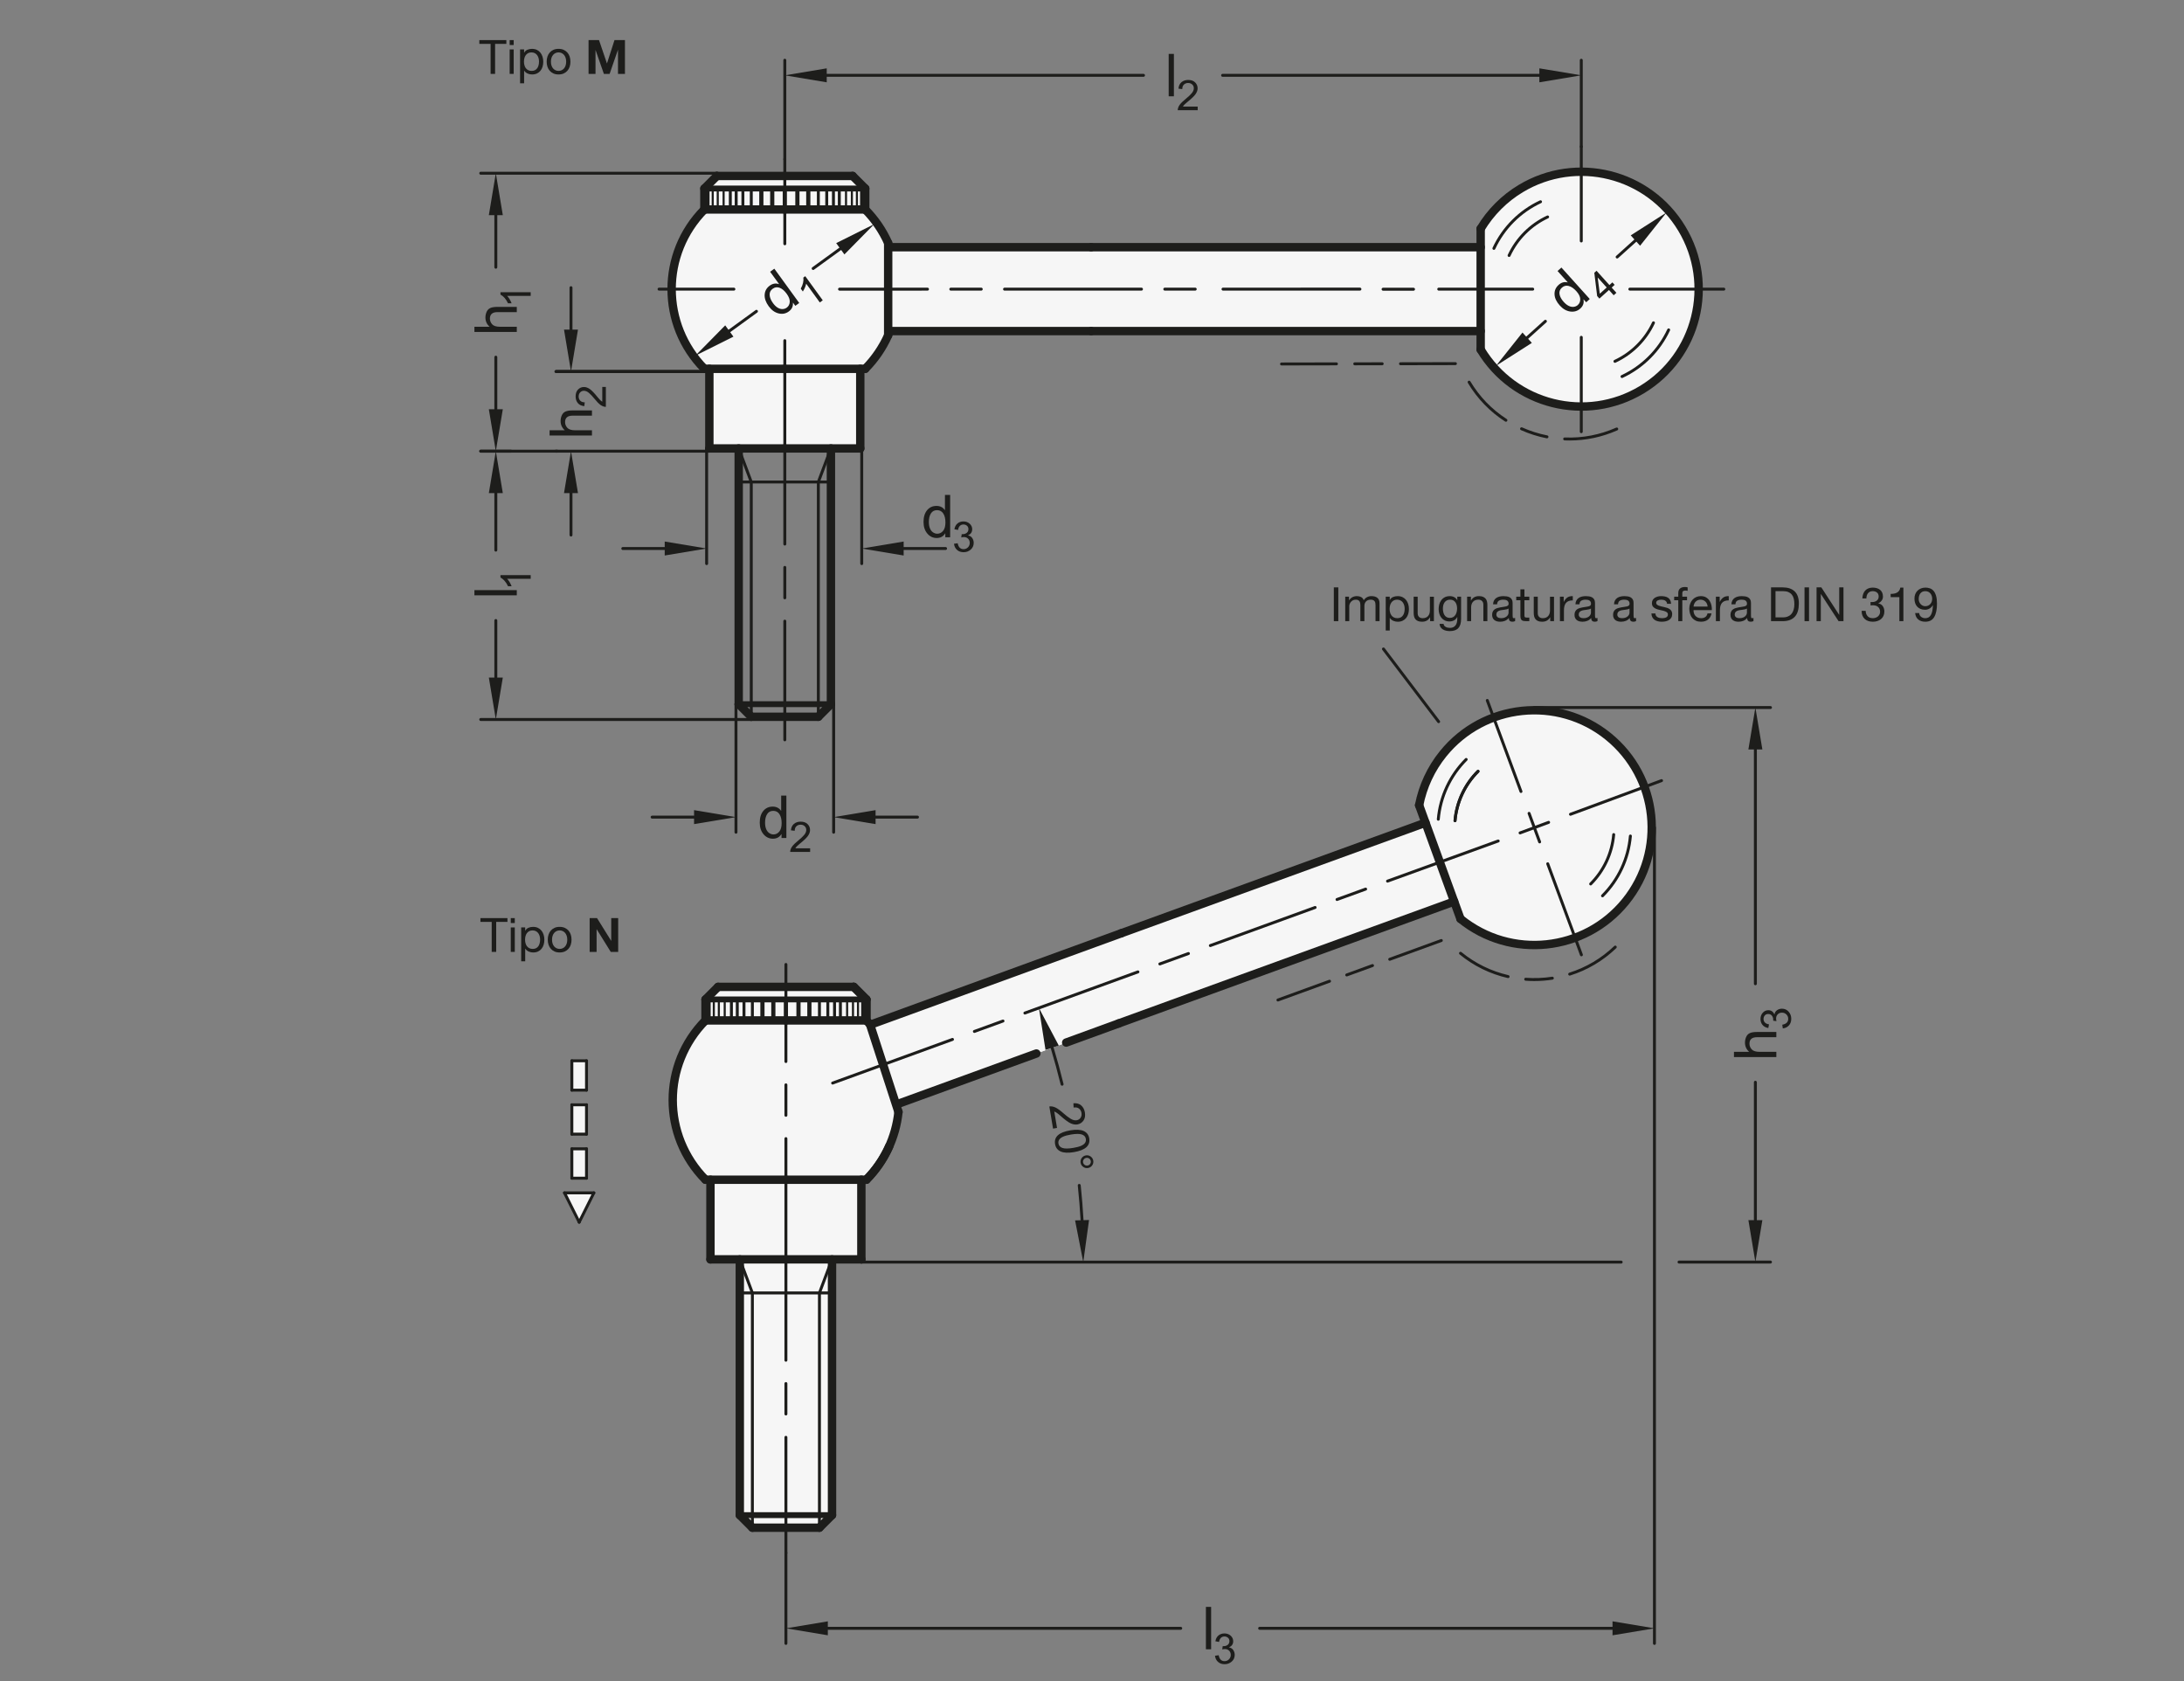 <?xml version="1.0" encoding="UTF-8"?>
<svg xmlns="http://www.w3.org/2000/svg" version="1.1" viewBox="0 0 369.213 284.173">
  <rect x="0" y="0" width="369.213" height="284.173" fill="#808080" stroke="none"/>
  <!-- Generator: Adobe Illustrator 28.6.0, SVG Export Plug-In . SVG Version: 1.2.0 Build 709)  -->
  <g>
    <g id="MD_x5F_3_x5F_FUELLUNG_x5F_WS">
      <g id="LWPOLYLINE">
        <path d="M125.066,212.878h-4.961v-13.465h-.839c-7.386-7.457-7.386-19.472,0-26.929v-3.543l2.126-2.126h22.937l2.126,2.126v3.543c.234.236.462.478.683.727l93.842-34.156-1.072-2.945c.62-3.188,2.013-6.175,4.057-8.7,6.896-8.517,19.391-9.831,27.908-2.935,8.517,6.896,9.831,19.391,2.935,27.908-6.896,8.517-19.391,9.831-27.908,2.935l-1.072-2.945-93.842,34.156c-.147,4.84-2.123,9.444-5.531,12.884h-.839v13.465h-4.961v43.228l-2.126,2.126h-11.339l-2.126-2.126v-43.228Z" fill="#fff"/>
      </g>
      <g id="LWPOLYLINE-2" data-name="LWPOLYLINE">
        <path d="M119.081,35.41v-3.543l2.126-2.126h22.937l2.126,2.126v3.543c1.807,1.824,3.228,3.993,4.179,6.378h99.865v-3.134c1.673-2.784,4.004-5.115,6.787-6.787,9.393-5.645,21.584-2.606,27.228,6.787,5.645,9.393,2.606,21.584-6.787,27.228s-21.584,2.606-27.228-6.787v-3.134h-99.865c-.951,2.385-2.372,4.554-4.179,6.378h-.839v13.465h-25.512v-13.465h-.839c-7.386-7.457-7.386-19.472,0-26.929Z" fill="#fff"/>
      </g>
      <g id="LWPOLYLINE-3" data-name="LWPOLYLINE">
        <polygon points="97.913 206.593 100.393 201.633 95.432 201.633 97.913 206.593 97.913 206.593" fill="#fff"/>
      </g>
      <g id="LWPOLYLINE-4" data-name="LWPOLYLINE">
        <polygon points="99.153 184.271 99.153 179.31 96.673 179.31 96.673 184.271 99.153 184.271 99.153 184.271" fill="#fff"/>
      </g>
      <g id="LWPOLYLINE-5" data-name="LWPOLYLINE">
        <polygon points="99.153 191.711 99.153 186.751 96.673 186.751 96.673 191.711 99.153 191.711 99.153 191.711" fill="#fff"/>
      </g>
      <g id="LWPOLYLINE-6" data-name="LWPOLYLINE">
        <polygon points="99.153 199.152 99.153 194.192 96.673 194.192 96.673 199.152 99.153 199.152 99.153 199.152" fill="#fff"/>
      </g>
    </g>
    <g id="MD_x5F_3_x5F_FUELLUNG_x5F_GR">
      <g id="LWPOLYLINE-7" data-name="LWPOLYLINE">
        <polygon points="99.153 199.152 99.153 194.192 96.673 194.192 96.673 199.152 99.153 199.152 99.153 199.152" fill="#f6f6f6"/>
      </g>
      <g id="LWPOLYLINE-8" data-name="LWPOLYLINE">
        <polygon points="99.153 191.711 99.153 186.751 96.673 186.751 96.673 191.711 99.153 191.711 99.153 191.711" fill="#f6f6f6"/>
      </g>
      <g id="LWPOLYLINE-9" data-name="LWPOLYLINE">
        <polygon points="99.153 184.271 99.153 179.31 96.673 179.31 96.673 184.271 99.153 184.271 99.153 184.271" fill="#f6f6f6"/>
      </g>
      <g id="LWPOLYLINE-10" data-name="LWPOLYLINE">
        <polygon points="97.913 206.593 100.393 201.633 95.432 201.633 97.913 206.593 97.913 206.593" fill="#f6f6f6"/>
      </g>
      <g id="LWPOLYLINE-11" data-name="LWPOLYLINE">
        <path d="M119.081,35.41v-3.543l2.126-2.126h22.937l2.126,2.126v3.543c1.807,1.824,3.228,3.993,4.179,6.378h99.865v-3.134c1.673-2.784,4.004-5.115,6.787-6.787,9.393-5.645,21.584-2.606,27.228,6.787,5.645,9.393,2.606,21.584-6.787,27.228s-21.584,2.606-27.228-6.787v-3.134h-99.865c-.951,2.385-2.372,4.554-4.179,6.378h-.839v13.465h-25.512v-13.465h-.839c-7.386-7.457-7.386-19.472,0-26.929Z" fill="#f6f6f6"/>
      </g>
      <g id="LWPOLYLINE-12" data-name="LWPOLYLINE">
        <path d="M125.066,212.878h-4.961v-13.465h-.839c-7.386-7.457-7.386-19.472,0-26.929v-3.543l2.126-2.126h22.937l2.126,2.126v3.543c.234.236.462.478.683.727l93.842-34.156-1.072-2.945c.62-3.188,2.013-6.175,4.057-8.7,6.896-8.517,19.391-9.831,27.908-2.935,8.517,6.896,9.831,19.391,2.935,27.908-6.896,8.517-19.391,9.831-27.908,2.935l-1.072-2.945-93.842,34.156c-.147,4.84-2.123,9.444-5.531,12.884h-.839v13.465h-4.961v43.228l-2.126,2.126h-11.339l-2.126-2.126v-43.228Z" fill="#f6f6f6"/>
      </g>
    </g>
    <g id="MD_x5F_1_x5F_035">
      <g id="LINE">
        <line x1="124.064" y1="48.874" x2="111.415" y2="48.874" fill="none" stroke="#1d1d1b" stroke-linecap="round" stroke-linejoin="round" stroke-width=".496"/>
      </g>
      <g id="LINE-2" data-name="LINE">
        <line x1="132.675" y1="26.906" x2="132.675" y2="41.209" fill="none" stroke="#1d1d1b" stroke-linecap="round" stroke-linejoin="round" stroke-width=".496"/>
      </g>
      <g id="LINE-3" data-name="LINE">
        <line x1="138.344" y1="31.866" x2="138.344" y2="35.41" fill="none" stroke="#1d1d1b" stroke-linecap="round" stroke-linejoin="round" stroke-width=".496"/>
      </g>
      <g id="LINE-4" data-name="LINE">
        <line x1="139.762" y1="31.866" x2="139.762" y2="35.41" fill="none" stroke="#1d1d1b" stroke-linecap="round" stroke-linejoin="round" stroke-width=".496"/>
      </g>
      <g id="LINE-5" data-name="LINE">
        <line x1="140.896" y1="31.866" x2="140.896" y2="35.41" fill="none" stroke="#1d1d1b" stroke-linecap="round" stroke-linejoin="round" stroke-width=".496"/>
      </g>
      <g id="LINE-6" data-name="LINE">
        <line x1="141.888" y1="31.866" x2="141.888" y2="35.41" fill="none" stroke="#1d1d1b" stroke-linecap="round" stroke-linejoin="round" stroke-width=".496"/>
      </g>
      <g id="LINE-7" data-name="LINE">
        <line x1="123.462" y1="31.866" x2="123.462" y2="35.41" fill="none" stroke="#1d1d1b" stroke-linecap="round" stroke-linejoin="round" stroke-width=".496"/>
      </g>
      <g id="LINE-8" data-name="LINE">
        <line x1="124.455" y1="31.866" x2="124.455" y2="35.41" fill="none" stroke="#1d1d1b" stroke-linecap="round" stroke-linejoin="round" stroke-width=".496"/>
      </g>
      <g id="LINE-9" data-name="LINE">
        <line x1="125.588" y1="31.866" x2="125.588" y2="35.41" fill="none" stroke="#1d1d1b" stroke-linecap="round" stroke-linejoin="round" stroke-width=".496"/>
      </g>
      <g id="LINE-10" data-name="LINE">
        <line x1="127.006" y1="31.866" x2="127.006" y2="35.41" fill="none" stroke="#1d1d1b" stroke-linecap="round" stroke-linejoin="round" stroke-width=".496"/>
      </g>
      <g id="LINE-11" data-name="LINE">
        <line x1="124.88" y1="75.803" x2="127.006" y2="81.473" fill="none" stroke="#1d1d1b" stroke-linecap="round" stroke-linejoin="round" stroke-width=".496"/>
      </g>
      <g id="LINE-12" data-name="LINE">
        <line x1="140.47" y1="75.803" x2="138.344" y2="81.473" fill="none" stroke="#1d1d1b" stroke-linecap="round" stroke-linejoin="round" stroke-width=".496"/>
      </g>
      <g id="LINE-13" data-name="LINE">
        <line x1="127.006" y1="81.473" x2="127.006" y2="121.158" fill="none" stroke="#1d1d1b" stroke-linecap="round" stroke-linejoin="round" stroke-width=".496"/>
      </g>
      <g id="LINE-14" data-name="LINE">
        <line x1="138.344" y1="81.473" x2="138.344" y2="121.158" fill="none" stroke="#1d1d1b" stroke-linecap="round" stroke-linejoin="round" stroke-width=".496"/>
      </g>
      <g id="LINE-15" data-name="LINE">
        <line x1="124.88" y1="81.473" x2="140.47" y2="81.473" fill="none" stroke="#1d1d1b" stroke-linecap="round" stroke-linejoin="round" stroke-width=".496"/>
      </g>
      <g id="LINE-16" data-name="LINE">
        <line x1="138.53" y1="168.941" x2="138.53" y2="172.485" fill="none" stroke="#1d1d1b" stroke-linecap="round" stroke-linejoin="round" stroke-width=".496"/>
      </g>
      <g id="LINE-17" data-name="LINE">
        <line x1="139.948" y1="168.941" x2="139.948" y2="172.485" fill="none" stroke="#1d1d1b" stroke-linecap="round" stroke-linejoin="round" stroke-width=".496"/>
      </g>
      <g id="LINE-18" data-name="LINE">
        <line x1="141.082" y1="168.941" x2="141.082" y2="172.485" fill="none" stroke="#1d1d1b" stroke-linecap="round" stroke-linejoin="round" stroke-width=".496"/>
      </g>
      <g id="LINE-19" data-name="LINE">
        <line x1="142.074" y1="168.941" x2="142.074" y2="172.485" fill="none" stroke="#1d1d1b" stroke-linecap="round" stroke-linejoin="round" stroke-width=".496"/>
      </g>
      <g id="LINE-20" data-name="LINE">
        <line x1="123.649" y1="168.941" x2="123.649" y2="172.485" fill="none" stroke="#1d1d1b" stroke-linecap="round" stroke-linejoin="round" stroke-width=".496"/>
      </g>
      <g id="LINE-21" data-name="LINE">
        <line x1="124.641" y1="168.941" x2="124.641" y2="172.485" fill="none" stroke="#1d1d1b" stroke-linecap="round" stroke-linejoin="round" stroke-width=".496"/>
      </g>
      <g id="LINE-22" data-name="LINE">
        <line x1="125.775" y1="168.941" x2="125.775" y2="172.485" fill="none" stroke="#1d1d1b" stroke-linecap="round" stroke-linejoin="round" stroke-width=".496"/>
      </g>
      <g id="LINE-23" data-name="LINE">
        <line x1="127.192" y1="168.941" x2="127.192" y2="172.485" fill="none" stroke="#1d1d1b" stroke-linecap="round" stroke-linejoin="round" stroke-width=".496"/>
      </g>
      <g id="LINE-24" data-name="LINE">
        <line x1="125.066" y1="212.878" x2="127.192" y2="218.548" fill="none" stroke="#1d1d1b" stroke-linecap="round" stroke-linejoin="round" stroke-width=".496"/>
      </g>
      <g id="LINE-25" data-name="LINE">
        <line x1="140.656" y1="212.878" x2="138.53" y2="218.548" fill="none" stroke="#1d1d1b" stroke-linecap="round" stroke-linejoin="round" stroke-width=".496"/>
      </g>
      <g id="LINE-26" data-name="LINE">
        <line x1="127.192" y1="218.548" x2="127.192" y2="258.233" fill="none" stroke="#1d1d1b" stroke-linecap="round" stroke-linejoin="round" stroke-width=".496"/>
      </g>
      <g id="LINE-27" data-name="LINE">
        <line x1="138.53" y1="218.548" x2="138.53" y2="258.233" fill="none" stroke="#1d1d1b" stroke-linecap="round" stroke-linejoin="round" stroke-width=".496"/>
      </g>
      <g id="LINE-28" data-name="LINE">
        <line x1="125.066" y1="218.548" x2="140.656" y2="218.548" fill="none" stroke="#1d1d1b" stroke-linecap="round" stroke-linejoin="round" stroke-width=".496"/>
      </g>
      <g id="LINE-29" data-name="LINE">
        <line x1="96.673" y1="199.152" x2="99.153" y2="199.152" fill="none" stroke="#1d1d1b" stroke-linecap="round" stroke-linejoin="round" stroke-width=".496"/>
      </g>
      <g id="LINE-30" data-name="LINE">
        <line x1="99.153" y1="199.152" x2="99.153" y2="194.192" fill="none" stroke="#1d1d1b" stroke-linecap="round" stroke-linejoin="round" stroke-width=".496"/>
      </g>
      <g id="LINE-31" data-name="LINE">
        <line x1="99.153" y1="194.192" x2="96.673" y2="194.192" fill="none" stroke="#1d1d1b" stroke-linecap="round" stroke-linejoin="round" stroke-width=".496"/>
      </g>
      <g id="LINE-32" data-name="LINE">
        <line x1="96.673" y1="194.192" x2="96.673" y2="199.152" fill="none" stroke="#1d1d1b" stroke-linecap="round" stroke-linejoin="round" stroke-width=".496"/>
      </g>
      <g id="LINE-33" data-name="LINE">
        <line x1="96.673" y1="191.711" x2="99.153" y2="191.711" fill="none" stroke="#1d1d1b" stroke-linecap="round" stroke-linejoin="round" stroke-width=".496"/>
      </g>
      <g id="LINE-34" data-name="LINE">
        <line x1="99.153" y1="191.711" x2="99.153" y2="186.751" fill="none" stroke="#1d1d1b" stroke-linecap="round" stroke-linejoin="round" stroke-width=".496"/>
      </g>
      <g id="LINE-35" data-name="LINE">
        <line x1="99.153" y1="186.751" x2="96.673" y2="186.751" fill="none" stroke="#1d1d1b" stroke-linecap="round" stroke-linejoin="round" stroke-width=".496"/>
      </g>
      <g id="LINE-36" data-name="LINE">
        <line x1="96.673" y1="186.751" x2="96.673" y2="191.711" fill="none" stroke="#1d1d1b" stroke-linecap="round" stroke-linejoin="round" stroke-width=".496"/>
      </g>
      <g id="LINE-37" data-name="LINE">
        <line x1="96.673" y1="184.271" x2="99.153" y2="184.271" fill="none" stroke="#1d1d1b" stroke-linecap="round" stroke-linejoin="round" stroke-width=".496"/>
      </g>
      <g id="LINE-38" data-name="LINE">
        <line x1="99.153" y1="184.271" x2="99.153" y2="179.31" fill="none" stroke="#1d1d1b" stroke-linecap="round" stroke-linejoin="round" stroke-width=".496"/>
      </g>
      <g id="LINE-39" data-name="LINE">
        <line x1="99.153" y1="179.31" x2="96.673" y2="179.31" fill="none" stroke="#1d1d1b" stroke-linecap="round" stroke-linejoin="round" stroke-width=".496"/>
      </g>
      <g id="LINE-40" data-name="LINE">
        <line x1="96.673" y1="179.31" x2="96.673" y2="184.271" fill="none" stroke="#1d1d1b" stroke-linecap="round" stroke-linejoin="round" stroke-width=".496"/>
      </g>
      <g id="LINE-41" data-name="LINE">
        <line x1="97.913" y1="206.593" x2="100.393" y2="201.633" fill="none" stroke="#1d1d1b" stroke-linecap="round" stroke-linejoin="round" stroke-width=".496"/>
      </g>
      <g id="LINE-42" data-name="LINE">
        <line x1="100.393" y1="201.633" x2="95.432" y2="201.633" fill="none" stroke="#1d1d1b" stroke-linecap="round" stroke-linejoin="round" stroke-width=".496"/>
      </g>
      <g id="LINE-43" data-name="LINE">
        <line x1="95.432" y1="201.633" x2="97.913" y2="206.593" fill="none" stroke="#1d1d1b" stroke-linecap="round" stroke-linejoin="round" stroke-width=".496"/>
      </g>
      <g id="LINE-44" data-name="LINE">
        <line x1="132.675" y1="125.057" x2="132.675" y2="104.995" fill="none" stroke="#1d1d1b" stroke-linecap="round" stroke-linejoin="round" stroke-width=".496"/>
      </g>
      <g id="LINE-45" data-name="LINE">
        <line x1="132.675" y1="101.053" x2="132.675" y2="95.908" fill="none" stroke="#1d1d1b" stroke-linecap="round" stroke-linejoin="round" stroke-width=".496"/>
      </g>
      <g id="LINE-46" data-name="LINE">
        <line x1="132.675" y1="91.966" x2="132.675" y2="57.579" fill="none" stroke="#1d1d1b" stroke-linecap="round" stroke-linejoin="round" stroke-width=".496"/>
      </g>
      <g id="LINE-47" data-name="LINE">
        <line x1="132.861" y1="229.927" x2="132.861" y2="192.464" fill="none" stroke="#1d1d1b" stroke-linecap="round" stroke-linejoin="round" stroke-width=".496"/>
      </g>
      <g id="LINE-48" data-name="LINE">
        <line x1="132.861" y1="188.522" x2="132.861" y2="183.377" fill="none" stroke="#1d1d1b" stroke-linecap="round" stroke-linejoin="round" stroke-width=".496"/>
      </g>
      <g id="LINE-49" data-name="LINE">
        <line x1="132.861" y1="179.435" x2="132.861" y2="163.026" fill="none" stroke="#1d1d1b" stroke-linecap="round" stroke-linejoin="round" stroke-width=".496"/>
      </g>
      <g id="LINE-50" data-name="LINE">
        <line x1="132.861" y1="262.485" x2="132.861" y2="242.955" fill="none" stroke="#1d1d1b" stroke-linecap="round" stroke-linejoin="round" stroke-width=".496"/>
      </g>
      <g id="LINE-51" data-name="LINE">
        <line x1="132.861" y1="239.013" x2="132.861" y2="233.869" fill="none" stroke="#1d1d1b" stroke-linecap="round" stroke-linejoin="round" stroke-width=".496"/>
      </g>
      <g id="ARC">
        <path d="M260.432,34.102c-3.473,1.619-6.264,4.411-7.884,7.884" fill="none" stroke="#1d1d1b" stroke-linecap="round" stroke-linejoin="round" stroke-width=".496"/>
      </g>
      <g id="ARC-2" data-name="ARC">
        <path d="M261.63,36.671c-2.869,1.338-5.175,3.644-6.513,6.513" fill="none" stroke="#1d1d1b" stroke-linecap="round" stroke-linejoin="round" stroke-width=".496"/>
      </g>
      <g id="ARC-3" data-name="ARC">
        <path d="M274.209,63.646c3.473-1.619,6.264-4.411,7.884-7.884" fill="none" stroke="#1d1d1b" stroke-linecap="round" stroke-linejoin="round" stroke-width=".496"/>
      </g>
      <g id="ARC-4" data-name="ARC">
        <path d="M273.011,61.077c2.869-1.338,5.175-3.644,6.513-6.513" fill="none" stroke="#1d1d1b" stroke-linecap="round" stroke-linejoin="round" stroke-width=".496"/>
      </g>
      <g id="LINE-52" data-name="LINE">
        <line x1="243.204" y1="121.983" x2="233.878" y2="109.699" fill="none" stroke="#1d1d1b" stroke-linecap="round" stroke-linejoin="round" stroke-width=".496"/>
      </g>
      <g id="ARC-5" data-name="ARC">
        <path d="M249.866,130.377c-2.238,2.238-3.617,5.194-3.892,8.347" fill="none" stroke="#1d1d1b" stroke-linecap="round" stroke-linejoin="round" stroke-width=".496"/>
      </g>
      <g id="ARC-6" data-name="ARC">
        <path d="M268.908,149.419c2.238-2.238,3.617-5.194,3.892-8.347" fill="none" stroke="#1d1d1b" stroke-linecap="round" stroke-linejoin="round" stroke-width=".496"/>
      </g>
      <g id="ARC-7" data-name="ARC">
        <path d="M270.912,151.423c2.71-2.71,4.378-6.287,4.712-10.105" fill="none" stroke="#1d1d1b" stroke-linecap="round" stroke-linejoin="round" stroke-width=".496"/>
      </g>
      <g id="ARC-8" data-name="ARC">
        <path d="M249.866,130.377c-2.238,2.238-3.617,5.194-3.892,8.347" fill="none" stroke="#1d1d1b" stroke-linecap="round" stroke-linejoin="round" stroke-width=".496"/>
      </g>
      <g id="ARC-9" data-name="ARC">
        <path d="M247.861,128.372c-2.71,2.71-4.378,6.287-4.712,10.105" fill="none" stroke="#1d1d1b" stroke-linecap="round" stroke-linejoin="round" stroke-width=".496"/>
      </g>
      <g id="ARC-10" data-name="ARC">
        <path d="M182.926,206.255c-.112-1.965-.271-3.926-.476-5.883" fill="none" stroke="#1d1d1b" stroke-linecap="round" stroke-linejoin="round" stroke-width=".496"/>
      </g>
      <g id="ARC-11" data-name="ARC">
        <path d="M179.55,183.273c-.508-2.07-1.069-4.126-1.682-6.166" fill="none" stroke="#1d1d1b" stroke-linecap="round" stroke-linejoin="round" stroke-width=".496"/>
      </g>
      <g id="LINE-53" data-name="LINE">
        <line x1="267.321" y1="40.733" x2="267.321" y2="24.78" fill="none" stroke="#1d1d1b" stroke-linecap="round" stroke-linejoin="round" stroke-width=".496"/>
      </g>
      <g id="LINE-54" data-name="LINE">
        <line x1="275.531" y1="48.874" x2="291.415" y2="48.874" fill="none" stroke="#1d1d1b" stroke-linecap="round" stroke-linejoin="round" stroke-width=".496"/>
      </g>
      <g id="LINE-55" data-name="LINE">
        <line x1="267.321" y1="57.016" x2="267.321" y2="72.969" fill="none" stroke="#1d1d1b" stroke-linecap="round" stroke-linejoin="round" stroke-width=".496"/>
      </g>
      <g id="LINE-56" data-name="LINE">
        <line x1="267.343" y1="161.397" x2="261.648" y2="146.007" fill="none" stroke="#1d1d1b" stroke-linecap="round" stroke-linejoin="round" stroke-width=".496"/>
      </g>
      <g id="LINE-57" data-name="LINE">
        <line x1="260.279" y1="142.31" x2="258.494" y2="137.485" fill="none" stroke="#1d1d1b" stroke-linecap="round" stroke-linejoin="round" stroke-width=".496"/>
      </g>
      <g id="LINE-58" data-name="LINE">
        <line x1="257.126" y1="133.788" x2="251.431" y2="118.399" fill="none" stroke="#1d1d1b" stroke-linecap="round" stroke-linejoin="round" stroke-width=".496"/>
      </g>
      <g id="LINE-59" data-name="LINE">
        <line x1="256.974" y1="140.789" x2="261.8" y2="139.006" fill="none" stroke="#1d1d1b" stroke-linecap="round" stroke-linejoin="round" stroke-width=".496"/>
      </g>
      <g id="LINE-60" data-name="LINE">
        <line x1="265.497" y1="137.64" x2="280.889" y2="131.952" fill="none" stroke="#1d1d1b" stroke-linecap="round" stroke-linejoin="round" stroke-width=".496"/>
      </g>
      <g id="LINE-61" data-name="LINE">
        <line x1="141.929" y1="48.878" x2="156.795" y2="48.877" fill="none" stroke="#1d1d1b" stroke-linecap="round" stroke-linejoin="round" stroke-width=".496"/>
      </g>
      <g id="LINE-62" data-name="LINE">
        <line x1="160.737" y1="48.877" x2="165.882" y2="48.876" fill="none" stroke="#1d1d1b" stroke-linecap="round" stroke-linejoin="round" stroke-width=".496"/>
      </g>
      <g id="LINE-63" data-name="LINE">
        <line x1="169.824" y1="48.876" x2="192.97" y2="48.874" fill="none" stroke="#1d1d1b" stroke-linecap="round" stroke-linejoin="round" stroke-width=".496"/>
      </g>
      <g id="LINE-64" data-name="LINE">
        <line x1="196.912" y1="48.873" x2="202.057" y2="48.873" fill="none" stroke="#1d1d1b" stroke-linecap="round" stroke-linejoin="round" stroke-width=".496"/>
      </g>
      <g id="LINE-65" data-name="LINE">
        <line x1="206.755" y1="48.872" x2="229.901" y2="48.87" fill="none" stroke="#1d1d1b" stroke-linecap="round" stroke-linejoin="round" stroke-width=".496"/>
      </g>
      <g id="LINE-66" data-name="LINE">
        <line x1="233.814" y1="48.889" x2="238.959" y2="48.889" fill="none" stroke="#1d1d1b" stroke-linecap="round" stroke-linejoin="round" stroke-width=".496"/>
      </g>
      <g id="LINE-67" data-name="LINE">
        <line x1="259.111" y1="48.874" x2="243.226" y2="48.874" fill="none" stroke="#1d1d1b" stroke-linecap="round" stroke-linejoin="round" stroke-width=".496"/>
      </g>
      <g id="LINE-68" data-name="LINE">
        <line x1="226.029" y1="152.046" x2="230.864" y2="150.287" fill="none" stroke="#1d1d1b" stroke-linecap="round" stroke-linejoin="round" stroke-width=".496"/>
      </g>
      <g id="LINE-69" data-name="LINE">
        <line x1="234.569" y1="148.94" x2="253.276" y2="142.156" fill="none" stroke="#1d1d1b" stroke-linecap="round" stroke-linejoin="round" stroke-width=".496"/>
      </g>
      <g id="LINE-70" data-name="LINE">
        <line x1="140.76" y1="183.074" x2="161.02" y2="175.697" fill="none" stroke="#1d1d1b" stroke-linecap="round" stroke-linejoin="round" stroke-width=".496"/>
      </g>
      <g id="LINE-71" data-name="LINE">
        <line x1="164.724" y1="174.349" x2="169.558" y2="172.588" fill="none" stroke="#1d1d1b" stroke-linecap="round" stroke-linejoin="round" stroke-width=".496"/>
      </g>
      <g id="LINE-72" data-name="LINE">
        <line x1="173.262" y1="171.239" x2="192.371" y2="164.283" fill="none" stroke="#1d1d1b" stroke-linecap="round" stroke-linejoin="round" stroke-width=".496"/>
      </g>
      <g id="LINE-73" data-name="LINE">
        <line x1="204.615" y1="159.832" x2="222.324" y2="153.393" fill="none" stroke="#1d1d1b" stroke-linecap="round" stroke-linejoin="round" stroke-width=".496"/>
      </g>
      <g id="LINE-74" data-name="LINE">
        <line x1="196.076" y1="162.938" x2="200.911" y2="161.18" fill="none" stroke="#1d1d1b" stroke-linecap="round" stroke-linejoin="round" stroke-width=".496"/>
      </g>
    </g>
    <g id="MD_x5F_1_x5F_070">
      <g id="LINE-75" data-name="LINE">
        <line x1="119.081" y1="31.866" x2="146.27" y2="31.866" fill="none" stroke="#1d1d1b" stroke-linecap="round" stroke-linejoin="round" stroke-width=".992"/>
      </g>
      <g id="LINE-76" data-name="LINE">
        <line x1="124.88" y1="119.032" x2="140.47" y2="119.032" fill="none" stroke="#1d1d1b" stroke-linecap="round" stroke-linejoin="round" stroke-width=".992"/>
      </g>
      <g id="LINE-77" data-name="LINE">
        <line x1="119.267" y1="168.941" x2="146.456" y2="168.941" fill="none" stroke="#1d1d1b" stroke-linecap="round" stroke-linejoin="round" stroke-width=".992"/>
      </g>
      <g id="LINE-78" data-name="LINE">
        <line x1="125.066" y1="256.107" x2="140.656" y2="256.107" fill="none" stroke="#1d1d1b" stroke-linecap="round" stroke-linejoin="round" stroke-width=".992"/>
      </g>
    </g>
    <g id="MD_x5F_2_x5F_BEMASSUNG">
      <g id="LINE-79" data-name="LINE">
        <line x1="119.919" y1="62.799" x2="94.053" y2="62.799" fill="#1d1d1b" stroke="#1d1d1b" stroke-linecap="round" stroke-linejoin="round" stroke-width=".496"/>
      </g>
      <g id="DIMENSION">
        <g id="LINE-80" data-name="LINE">
          <line x1="121.207" y1="29.28" x2="81.27" y2="29.28" fill="#1d1d1b" stroke="#1d1d1b" stroke-linecap="round" stroke-linejoin="round" stroke-width=".496"/>
        </g>
        <g id="LINE-81" data-name="LINE">
          <line x1="94.185" y1="76.264" x2="81.27" y2="76.264" fill="#1d1d1b" stroke="#1d1d1b" stroke-linecap="round" stroke-linejoin="round" stroke-width=".496"/>
        </g>
        <g id="LINE-82" data-name="LINE">
          <line x1="83.821" y1="36.366" x2="83.821" y2="45.17" fill="#1d1d1b" stroke="#1d1d1b" stroke-linecap="round" stroke-linejoin="round" stroke-width=".496"/>
        </g>
        <g id="LINE-83" data-name="LINE">
          <line x1="83.821" y1="69.177" x2="83.821" y2="60.374" fill="#1d1d1b" stroke="#1d1d1b" stroke-linecap="round" stroke-linejoin="round" stroke-width=".496"/>
        </g>
        <g id="SOLID">
          <polygon points="82.64 36.366 85.002 36.366 83.821 29.28 83.821 29.28 82.64 36.366" fill="#1d1d1b"/>
        </g>
        <g id="SOLID-2" data-name="SOLID">
          <polygon points="82.64 69.177 85.002 69.177 83.821 76.264 83.821 76.264 82.64 69.177" fill="#1d1d1b"/>
        </g>
        <g id="MTEXT">
          <path d="M87.365,51.877v.884h-3.274c-.424,0-.741.091-.953.274s-.317.455-.317.816c0,.359.124.679.374.96.249.282.694.423,1.336.423h2.835v.88h-7.165v-.88h2.571c-.473-.417-.709-.938-.709-1.564,0-.335.068-.656.205-.963.137-.306.347-.521.631-.645.283-.124.678-.186,1.183-.186h3.284Z" fill="#1d1d1b"/>
          <path d="M89.716,49.392v.625h-3.98c.297.312.548.73.753,1.253h-.604c-.345-.72-.771-1.21-1.28-1.471v-.406h5.111Z" fill="#1d1d1b"/>
        </g>
      </g>
      <g id="DIMENSION-2" data-name="DIMENSION">
        <g id="LINE-84" data-name="LINE">
          <line x1="119.459" y1="75.803" x2="119.459" y2="95.269" fill="#1d1d1b" stroke="#1d1d1b" stroke-linecap="round" stroke-linejoin="round" stroke-width=".496"/>
        </g>
        <g id="LINE-85" data-name="LINE">
          <line x1="145.679" y1="75.803" x2="145.679" y2="95.269" fill="#1d1d1b" stroke="#1d1d1b" stroke-linecap="round" stroke-linejoin="round" stroke-width=".496"/>
        </g>
        <g id="LINE-86" data-name="LINE">
          <line x1="112.372" y1="92.718" x2="105.285" y2="92.718" fill="#1d1d1b" stroke="#1d1d1b" stroke-linecap="round" stroke-linejoin="round" stroke-width=".496"/>
        </g>
        <g id="LINE-87" data-name="LINE">
          <line x1="152.766" y1="92.718" x2="159.852" y2="92.718" fill="#1d1d1b" stroke="#1d1d1b" stroke-linecap="round" stroke-linejoin="round" stroke-width=".496"/>
        </g>
        <g id="MTEXT-2" data-name="MTEXT">
          <path d="M160.628,90.819h-.821v-.66h-.02c-.316.521-.793.782-1.432.782-.635,0-1.166-.252-1.591-.755-.425-.504-.638-1.156-.638-1.957,0-.838.2-1.499.601-1.984s.93-.729,1.588-.729c.619,0,1.09.236,1.413.709h.02v-2.571h.879v7.165ZM158.449,90.217c.384,0,.71-.157.978-.474s.401-.795.401-1.437c0-.633-.122-1.136-.367-1.511-.244-.374-.595-.562-1.051-.562s-.801.183-1.034.55c-.233.366-.35.848-.35,1.444,0,.43.063.794.188,1.092s.3.522.525.672c.225.15.461.225.708.225Z" fill="#1d1d1b"/>
          <path d="M163.656,90.504c.314.061.552.213.713.456.161.244.241.51.241.797,0,.463-.168.843-.505,1.14-.336.298-.74.446-1.209.446-.449,0-.819-.131-1.11-.393-.292-.261-.461-.607-.51-1.037l.625-.087c.062.336.176.587.342.753.165.167.383.25.654.25.292,0,.539-.103.741-.308.202-.204.303-.455.303-.751,0-.284-.092-.521-.275-.708-.184-.188-.424-.281-.72-.281-.121,0-.267.022-.441.066l.073-.548c.167,0,.298-.009.396-.024.097-.017.206-.056.326-.118.12-.062.22-.152.298-.269.079-.117.118-.263.118-.436,0-.253-.084-.448-.252-.587-.167-.139-.361-.208-.581-.208-.252,0-.458.08-.616.239-.159.159-.259.388-.3.684l-.625-.114c.081-.442.259-.772.536-.992.276-.22.606-.33.991-.33.423,0,.776.128,1.06.384.283.255.425.568.425.938,0,.474-.232.815-.697,1.023v.014Z" fill="#1d1d1b"/>
        </g>
        <g id="SOLID-3" data-name="SOLID">
          <polygon points="112.372 91.536 112.372 93.899 119.459 92.718 119.459 92.718 112.372 91.536" fill="#1d1d1b"/>
        </g>
        <g id="SOLID-4" data-name="SOLID">
          <polygon points="152.766 91.536 152.766 93.899 145.679 92.718 145.679 92.718 152.766 91.536" fill="#1d1d1b"/>
        </g>
      </g>
      <g id="DIMENSION-3" data-name="DIMENSION">
        <g id="LINE-88" data-name="LINE">
          <line x1="267.321" y1="24.78" x2="267.321" y2="10.181" fill="#1d1d1b" stroke="#1d1d1b" stroke-linecap="round" stroke-linejoin="round" stroke-width=".496"/>
        </g>
        <g id="LINE-89" data-name="LINE">
          <line x1="132.675" y1="26.906" x2="132.675" y2="10.181" fill="#1d1d1b" stroke="#1d1d1b" stroke-linecap="round" stroke-linejoin="round" stroke-width=".496"/>
        </g>
        <g id="LINE-90" data-name="LINE">
          <line x1="260.234" y1="12.732" x2="206.685" y2="12.732" fill="#1d1d1b" stroke="#1d1d1b" stroke-linecap="round" stroke-linejoin="round" stroke-width=".496"/>
        </g>
        <g id="LINE-91" data-name="LINE">
          <line x1="139.762" y1="12.732" x2="193.311" y2="12.732" fill="#1d1d1b" stroke="#1d1d1b" stroke-linecap="round" stroke-linejoin="round" stroke-width=".496"/>
        </g>
        <g id="SOLID-5" data-name="SOLID">
          <polygon points="260.234 11.551 260.234 13.914 267.321 12.732 267.321 12.732 260.234 11.551" fill="#1d1d1b"/>
        </g>
        <g id="SOLID-6" data-name="SOLID">
          <polygon points="139.762 11.551 139.762 13.914 132.675 12.732 132.675 12.732 139.762 11.551" fill="#1d1d1b"/>
        </g>
        <g id="MTEXT-3" data-name="MTEXT">
          <path d="M198.45,16.276h-.88v-7.165h.88v7.165Z" fill="#1d1d1b"/>
          <path d="M202.472,18.627h-3.369c0-.287.101-.577.3-.871.2-.294.575-.661,1.123-1.104.335-.269.635-.55.898-.845s.396-.592.396-.89c0-.257-.091-.47-.272-.638-.182-.167-.411-.251-.688-.251-.28,0-.515.086-.704.259-.19.172-.286.43-.288.771l-.643-.072c.04-.477.209-.841.509-1.094.3-.252.68-.378,1.14-.378.5,0,.89.139,1.168.415s.418.609.418,1.001c0,.326-.117.656-.352.99-.235.335-.703.781-1.404,1.342-.367.293-.611.547-.732.76h2.502v.604Z" fill="#1d1d1b"/>
        </g>
      </g>
      <g id="LINE-92" data-name="LINE">
        <line x1="142.056" y1="42.052" x2="137.468" y2="45.383" fill="#1d1d1b" stroke="#1d1d1b" stroke-linecap="round" stroke-linejoin="round" stroke-width=".496"/>
      </g>
      <g id="LINE-93" data-name="LINE">
        <line x1="123.294" y1="55.951" x2="127.882" y2="52.621" fill="#1d1d1b" stroke="#1d1d1b" stroke-linecap="round" stroke-linejoin="round" stroke-width=".496"/>
      </g>
      <g id="SOLID-7" data-name="SOLID">
        <polygon points="142.75 43.008 141.362 41.096 147.791 37.889 147.791 37.889 142.75 43.008" fill="#1d1d1b"/>
      </g>
      <g id="SOLID-8" data-name="SOLID">
        <polygon points="123.988 56.907 122.6 54.996 117.559 60.114 117.559 60.114 123.988 56.907" fill="#1d1d1b"/>
      </g>
      <g id="TEXT">
        <path d="M135.114,51.216l-.664.482-.389-.534-.016.012c.051.608-.182,1.099-.699,1.474-.514.373-1.092.481-1.73.324-.641-.158-1.195-.561-1.666-1.209-.492-.678-.719-1.331-.68-1.959.039-.628.325-1.136.857-1.523.502-.364,1.021-.449,1.561-.256l.016-.011-1.512-2.081.712-.517,4.21,5.798ZM132.997,52.009c.311-.226.482-.544.512-.958.031-.413-.142-.879-.519-1.398-.372-.512-.767-.847-1.185-1.007-.418-.159-.811-.105-1.18.163-.369.268-.541.619-.514,1.053.026.433.215.892.565,1.375.253.348.517.605.794.772.276.167.55.247.82.235.27-.01.504-.089.705-.235Z" fill="#1d1d1b"/>
      </g>
      <g id="TEXT-2" data-name="TEXT">
        <path d="M139.09,50.762l-.499.362-2.306-3.175c-.077.417-.266.859-.562,1.326l-.351-.482c.374-.691.519-1.315.433-1.873l.324-.235,2.961,4.078Z" fill="#1d1d1b"/>
      </g>
      <g id="DIMENSION-4" data-name="DIMENSION">
        <g id="LINE-94" data-name="LINE">
          <line x1="124.419" y1="119.032" x2="124.419" y2="140.673" fill="#1d1d1b" stroke="#1d1d1b" stroke-linecap="round" stroke-linejoin="round" stroke-width=".496"/>
        </g>
        <g id="LINE-95" data-name="LINE">
          <line x1="140.931" y1="119.032" x2="140.931" y2="140.673" fill="#1d1d1b" stroke="#1d1d1b" stroke-linecap="round" stroke-linejoin="round" stroke-width=".496"/>
        </g>
        <g id="LINE-96" data-name="LINE">
          <line x1="117.333" y1="138.122" x2="110.246" y2="138.122" fill="#1d1d1b" stroke="#1d1d1b" stroke-linecap="round" stroke-linejoin="round" stroke-width=".496"/>
        </g>
        <g id="LINE-97" data-name="LINE">
          <line x1="148.018" y1="138.122" x2="155.104" y2="138.122" fill="#1d1d1b" stroke="#1d1d1b" stroke-linecap="round" stroke-linejoin="round" stroke-width=".496"/>
        </g>
        <g id="MTEXT-4" data-name="MTEXT">
          <path d="M132.94,141.648h-.821v-.66h-.02c-.316.521-.793.782-1.432.782-.635,0-1.166-.252-1.591-.755-.425-.504-.638-1.156-.638-1.957,0-.838.2-1.499.601-1.984s.93-.729,1.588-.729c.619,0,1.09.236,1.413.709h.02v-2.571h.879v7.165ZM130.76,141.047c.384,0,.71-.157.978-.474s.401-.795.401-1.437c0-.633-.122-1.136-.367-1.511-.244-.374-.595-.562-1.051-.562s-.801.183-1.034.55c-.233.366-.35.848-.35,1.444,0,.43.063.794.188,1.092s.3.522.525.672c.225.15.461.225.708.225Z" fill="#1d1d1b"/>
          <path d="M136.954,143.999h-3.369c0-.287.1-.576.3-.871.2-.293.575-.66,1.123-1.103.335-.269.635-.55.899-.845s.396-.592.396-.89c0-.257-.091-.47-.272-.638-.182-.167-.411-.251-.688-.251-.28,0-.515.086-.705.259-.19.172-.286.43-.288.771l-.642-.072c.04-.477.209-.841.509-1.094.299-.252.679-.378,1.14-.378.5,0,.889.139,1.167.415.279.276.418.609.418,1.001,0,.326-.118.656-.352.99-.235.335-.703.781-1.404,1.341-.368.293-.612.547-.732.76h2.502v.604Z" fill="#1d1d1b"/>
        </g>
        <g id="SOLID-9" data-name="SOLID">
          <polygon points="117.333 136.941 117.333 139.303 124.419 138.122 124.419 138.122 117.333 136.941" fill="#1d1d1b"/>
        </g>
        <g id="SOLID-10" data-name="SOLID">
          <polygon points="148.018 136.941 148.018 139.303 140.931 138.122 140.931 138.122 148.018 136.941" fill="#1d1d1b"/>
        </g>
      </g>
      <g id="DIMENSION-5" data-name="DIMENSION">
        <g id="LINE-98" data-name="LINE">
          <line x1="119.919" y1="62.799" x2="93.978" y2="62.799" fill="#1d1d1b" stroke="#1d1d1b" stroke-linecap="round" stroke-linejoin="round" stroke-width=".496"/>
        </g>
        <g id="LINE-99" data-name="LINE">
          <line x1="119.919" y1="76.264" x2="93.978" y2="76.264" fill="#1d1d1b" stroke="#1d1d1b" stroke-linecap="round" stroke-linejoin="round" stroke-width=".496"/>
        </g>
        <g id="LINE-100" data-name="LINE">
          <line x1="96.529" y1="55.713" x2="96.529" y2="48.626" fill="#1d1d1b" stroke="#1d1d1b" stroke-linecap="round" stroke-linejoin="round" stroke-width=".496"/>
        </g>
        <g id="LINE-101" data-name="LINE">
          <line x1="96.529" y1="83.351" x2="96.529" y2="90.437" fill="#1d1d1b" stroke="#1d1d1b" stroke-linecap="round" stroke-linejoin="round" stroke-width=".496"/>
        </g>
        <g id="MTEXT-5" data-name="MTEXT">
          <path d="M100.073,69.375v.884h-3.274c-.424,0-.741.091-.953.274s-.317.455-.317.816c0,.359.124.679.374.96.249.282.694.423,1.336.423h2.835v.88h-7.165v-.88h2.571c-.473-.417-.709-.938-.709-1.564,0-.335.068-.656.205-.963.137-.306.347-.521.631-.645.283-.124.678-.186,1.183-.186h3.284Z" fill="#1d1d1b"/>
          <path d="M102.424,65.404v3.369c-.287,0-.577-.1-.871-.3-.294-.2-.661-.575-1.104-1.123-.269-.335-.55-.635-.845-.899s-.592-.396-.89-.396c-.257,0-.47.091-.638.272-.167.182-.251.411-.251.688,0,.28.086.515.259.705.172.19.43.286.771.288l-.072.642c-.477-.04-.841-.209-1.094-.509-.252-.299-.378-.679-.378-1.14,0-.5.139-.889.415-1.167.276-.279.609-.418,1.001-.418.326,0,.656.118.99.352.335.235.781.703,1.342,1.404.293.368.547.612.76.732v-2.502h.604Z" fill="#1d1d1b"/>
        </g>
        <g id="SOLID-11" data-name="SOLID">
          <polygon points="95.348 55.713 97.71 55.713 96.529 62.799 96.529 62.799 95.348 55.713" fill="#1d1d1b"/>
        </g>
        <g id="SOLID-12" data-name="SOLID">
          <polygon points="95.348 83.351 97.71 83.351 96.529 76.264 96.529 76.264 95.348 83.351" fill="#1d1d1b"/>
        </g>
      </g>
      <g id="DIMENSION-6" data-name="DIMENSION">
        <g id="LINE-102" data-name="LINE">
          <line x1="81.27" y1="76.264" x2="86.373" y2="76.264" fill="#1d1d1b" stroke="#1d1d1b" stroke-linecap="round" stroke-linejoin="round" stroke-width=".496"/>
        </g>
        <g id="LINE-103" data-name="LINE">
          <line x1="127.006" y1="121.618" x2="81.27" y2="121.618" fill="#1d1d1b" stroke="#1d1d1b" stroke-linecap="round" stroke-linejoin="round" stroke-width=".496"/>
        </g>
        <g id="LINE-104" data-name="LINE">
          <line x1="83.821" y1="83.351" x2="83.821" y2="92.992" fill="#1d1d1b" stroke="#1d1d1b" stroke-linecap="round" stroke-linejoin="round" stroke-width=".496"/>
        </g>
        <g id="LINE-105" data-name="LINE">
          <line x1="83.821" y1="114.532" x2="83.821" y2="104.89" fill="#1d1d1b" stroke="#1d1d1b" stroke-linecap="round" stroke-linejoin="round" stroke-width=".496"/>
        </g>
        <g id="SOLID-13" data-name="SOLID">
          <polygon points="82.64 83.351 85.002 83.351 83.821 76.264 83.821 76.264 82.64 83.351" fill="#1d1d1b"/>
        </g>
        <g id="SOLID-14" data-name="SOLID">
          <polygon points="82.64 114.532 85.002 114.532 83.821 121.618 83.821 121.618 82.64 114.532" fill="#1d1d1b"/>
        </g>
        <g id="MTEXT-6" data-name="MTEXT">
          <path d="M87.365,99.751v.88h-7.165v-.88h7.165Z" fill="#1d1d1b"/>
          <path d="M89.716,97.215v.625h-3.98c.297.312.548.73.753,1.253h-.604c-.345-.72-.771-1.21-1.28-1.471v-.406h5.111Z" fill="#1d1d1b"/>
        </g>
      </g>
      <g id="DIMENSION-7" data-name="DIMENSION">
        <g id="LINE-106" data-name="LINE">
          <line x1="259.387" y1="119.595" x2="299.304" y2="119.595" fill="#1d1d1b" stroke="#1d1d1b" stroke-linecap="round" stroke-linejoin="round" stroke-width=".496"/>
        </g>
        <g id="LINE-107" data-name="LINE">
          <line x1="283.846" y1="213.33" x2="299.304" y2="213.33" fill="#1d1d1b" stroke="#1d1d1b" stroke-linecap="round" stroke-linejoin="round" stroke-width=".496"/>
        </g>
        <g id="LINE-108" data-name="LINE">
          <line x1="296.753" y1="126.681" x2="296.753" y2="166.29" fill="#1d1d1b" stroke="#1d1d1b" stroke-linecap="round" stroke-linejoin="round" stroke-width=".496"/>
        </g>
        <g id="LINE-109" data-name="LINE">
          <line x1="296.753" y1="206.244" x2="296.753" y2="182.936" fill="#1d1d1b" stroke="#1d1d1b" stroke-linecap="round" stroke-linejoin="round" stroke-width=".496"/>
        </g>
        <g id="MTEXT-7" data-name="MTEXT">
          <path d="M300.297,174.44v.884h-3.274c-.424,0-.741.091-.953.274-.212.182-.317.454-.317.815,0,.358.124.679.374.96.249.282.694.424,1.336.424h2.835v.879h-7.165v-.879h2.571c-.473-.418-.709-.939-.709-1.564,0-.336.068-.656.205-.963s.347-.521.631-.645c.283-.125.678-.186,1.183-.186h3.284Z" fill="#1d1d1b"/>
          <path d="M299.981,171.456c.061-.314.213-.552.456-.713.244-.16.51-.24.797-.24.463,0,.843.168,1.14.504.298.337.446.74.446,1.21,0,.448-.131.819-.393,1.11-.261.291-.607.461-1.037.51l-.087-.625c.336-.062.587-.176.753-.342.167-.164.25-.383.25-.653,0-.292-.103-.538-.308-.741-.204-.202-.455-.303-.751-.303-.284,0-.521.092-.708.275s-.281.424-.281.72c0,.12.022.267.066.44l-.548-.072c0-.167-.009-.299-.024-.396-.017-.097-.056-.205-.118-.326-.062-.119-.152-.219-.269-.298-.117-.079-.263-.118-.436-.118-.253,0-.448.084-.587.252s-.208.361-.208.581c0,.252.08.458.239.616s.388.258.684.3l-.114.624c-.442-.08-.772-.259-.992-.535-.22-.277-.33-.607-.33-.991,0-.423.128-.776.384-1.06.255-.283.568-.426.938-.426.474,0,.815.232,1.023.697h.014Z" fill="#1d1d1b"/>
        </g>
        <g id="SOLID-15" data-name="SOLID">
          <polygon points="295.572 126.681 297.934 126.681 296.753 119.595 296.753 119.595 295.572 126.681" fill="#1d1d1b"/>
        </g>
        <g id="SOLID-16" data-name="SOLID">
          <polygon points="295.572 206.244 297.934 206.244 296.753 213.33 296.753 213.33 295.572 206.244" fill="#1d1d1b"/>
        </g>
      </g>
      <g id="DIMENSION-8" data-name="DIMENSION">
        <g id="LINE-110" data-name="LINE">
          <line x1="132.861" y1="262.485" x2="132.861" y2="277.792" fill="#1d1d1b" stroke="#1d1d1b" stroke-linecap="round" stroke-linejoin="round" stroke-width=".496"/>
        </g>
        <g id="LINE-111" data-name="LINE">
          <line x1="279.69" y1="139.898" x2="279.69" y2="277.792" fill="#1d1d1b" stroke="#1d1d1b" stroke-linecap="round" stroke-linejoin="round" stroke-width=".496"/>
        </g>
        <g id="LINE-112" data-name="LINE">
          <line x1="139.948" y1="275.241" x2="199.606" y2="275.241" fill="#1d1d1b" stroke="#1d1d1b" stroke-linecap="round" stroke-linejoin="round" stroke-width=".496"/>
        </g>
        <g id="LINE-113" data-name="LINE">
          <line x1="272.603" y1="275.241" x2="212.945" y2="275.241" fill="#1d1d1b" stroke="#1d1d1b" stroke-linecap="round" stroke-linejoin="round" stroke-width=".496"/>
        </g>
        <g id="SOLID-17" data-name="SOLID">
          <polygon points="139.948 274.06 139.948 276.422 132.861 275.241 132.861 275.241 139.948 274.06" fill="#1d1d1b"/>
        </g>
        <g id="SOLID-18" data-name="SOLID">
          <polygon points="272.603 274.06 272.603 276.422 279.69 275.241 279.69 275.241 272.603 274.06" fill="#1d1d1b"/>
        </g>
        <g id="MTEXT-8" data-name="MTEXT">
          <path d="M204.745,278.784h-.88v-7.165h.88v7.165Z" fill="#1d1d1b"/>
          <path d="M207.779,278.468c.314.061.552.213.713.456.16.244.241.51.241.797,0,.463-.169.843-.505,1.14-.337.298-.74.446-1.21.446-.448,0-.818-.131-1.11-.393-.291-.261-.461-.607-.51-1.037l.625-.087c.062.336.176.587.342.753.165.167.383.25.653.25.292,0,.539-.103.741-.308.202-.204.304-.455.304-.751,0-.284-.092-.521-.275-.708-.185-.188-.425-.281-.721-.281-.12,0-.267.022-.44.066l.073-.548c.166,0,.298-.009.396-.024.097-.017.205-.056.326-.118.12-.062.22-.152.298-.269.079-.117.118-.263.118-.436,0-.253-.084-.448-.252-.587-.167-.139-.361-.208-.581-.208-.252,0-.457.08-.615.239-.159.159-.259.388-.301.684l-.624-.114c.08-.442.259-.772.536-.992.276-.22.606-.33.99-.33.424,0,.776.128,1.061.384.283.255.425.568.425.938,0,.474-.232.815-.697,1.023v.014Z" fill="#1d1d1b"/>
        </g>
      </g>
      <g id="LINE-114" data-name="LINE">
        <line x1="145.617" y1="213.339" x2="274.065" y2="213.339" fill="#1d1d1b" stroke="#1d1d1b" stroke-linecap="round" stroke-linejoin="round" stroke-width=".496"/>
      </g>
      <g id="SOLID-19" data-name="SOLID">
        <polygon points="184.107 206.222 181.746 206.289 183.129 213.339 183.129 213.339 184.107 206.222" fill="#1d1d1b"/>
      </g>
      <g id="SOLID-20" data-name="SOLID">
        <polygon points="176.747 177.479 178.989 176.734 175.635 170.381 175.635 170.381 176.747 177.479" fill="#1d1d1b"/>
      </g>
      <g id="TEXT-3" data-name="TEXT">
        <g>
          <path d="M178.022,190.775l-.629-3.744c.319-.054.66.003,1.025.17.363.168.841.516,1.435,1.043.361.322.73.602,1.106.84.378.238.732.329,1.063.273.285-.048.504-.188.657-.422.151-.232.202-.504.15-.812-.052-.311-.192-.556-.418-.734-.227-.178-.531-.236-.911-.176l-.04-.727c.538-.046.974.075,1.31.361.336.285.548.684.634,1.195.093.556.012,1.014-.243,1.375-.255.361-.601.579-1.034.651-.362.062-.751-.008-1.167-.206-.415-.198-1-.635-1.753-1.31-.396-.354-.723-.577-.98-.672l.468,2.78-.672.113Z" fill="#1d1d1b"/>
          <path d="M184.14,192.419c.206,1.229-.654,2.005-2.583,2.329-.975.164-1.725.127-2.252-.11-.529-.238-.842-.654-.941-1.248-.206-1.226.652-2,2.575-2.323.974-.164,1.727-.128,2.257.11.53.237.845.651.945,1.242ZM178.933,193.294c.062.372.291.624.684.754.394.129.999.124,1.819-.014.57-.096,1.014-.212,1.327-.352.313-.138.537-.306.67-.501.131-.194.177-.42.134-.675-.062-.372-.293-.622-.693-.747-.399-.126-1.004-.121-1.817.016-.562.095-1.001.212-1.317.353-.314.14-.539.307-.67.501-.132.194-.178.416-.136.665Z" fill="#1d1d1b"/>
          <path d="M184.82,196.19c.05.293-.013.562-.188.805-.174.243-.408.39-.7.438-.296.05-.567-.012-.812-.187-.245-.175-.392-.407-.44-.697-.049-.293.013-.562.188-.807.173-.245.41-.392.706-.441.294-.05.564.012.807.186.243.173.39.407.439.703ZM183.097,196.479c.03.178.12.319.27.425.15.105.315.144.496.113.179-.03.321-.119.426-.268.104-.148.141-.312.111-.489-.03-.18-.118-.322-.266-.427-.147-.104-.311-.142-.49-.112-.181.03-.324.12-.432.268-.106.147-.146.311-.115.49Z" fill="#1d1d1b"/>
        </g>
      </g>
      <g id="TEXT-4" data-name="TEXT">
        <path d="M268.759,50.544l-.609.549-.441-.491-.016.013c.115.6-.065,1.113-.54,1.54-.472.425-1.034.593-1.687.504-.653-.09-1.248-.432-1.784-1.027-.561-.623-.854-1.248-.882-1.876s.203-1.164.692-1.604c.46-.415.968-.554,1.524-.419l.014-.013-1.721-1.91.653-.588,4.796,5.323ZM266.737,51.556c.285-.257.423-.593.409-1.006s-.234-.859-.663-1.336c-.424-.47-.852-.761-1.285-.876-.432-.114-.816-.019-1.156.286-.338.306-.473.672-.399,1.101.071.428.308.864.707,1.307.288.319.578.548.87.685.293.137.574.187.841.147.268-.039.493-.142.677-.307Z" fill="#1d1d1b"/>
      </g>
      <g id="LINE-115" data-name="LINE">
        <line x1="276.471" y1="40.661" x2="273.385" y2="43.442" fill="#1d1d1b" stroke="#1d1d1b" stroke-linecap="round" stroke-linejoin="round" stroke-width=".496"/>
      </g>
      <g id="SOLID-21" data-name="SOLID">
        <polygon points="277.262 41.539 275.68 39.784 281.735 35.917 281.735 35.917 277.262 41.539" fill="#1d1d1b"/>
      </g>
      <g id="TEXT-5" data-name="TEXT">
        <path d="M272.96,48.153l-.504.453.802.89-.458.413-.801-.89-1.613,1.454-.381-.422-.48-3.942.376-.339,2.175,2.415.504-.453.381.422ZM271.618,48.596l-1.516-1.683-.01.009.359,2.725,1.166-1.051Z" fill="#1d1d1b"/>
      </g>
      <g id="LINE-116" data-name="LINE">
        <line x1="258.171" y1="57.087" x2="261.257" y2="54.306" fill="#1d1d1b" stroke="#1d1d1b" stroke-linecap="round" stroke-linejoin="round" stroke-width=".496"/>
      </g>
      <g id="SOLID-22" data-name="SOLID">
        <polygon points="258.961 57.965 257.38 56.21 252.906 61.831 252.906 61.831 258.961 57.965" fill="#1d1d1b"/>
      </g>
    </g>
    <g id="MD_x5F_1_x5F_100">
      <g id="LINE-117" data-name="LINE">
        <line x1="150.149" y1="41.079" x2="150.149" y2="56.669" fill="none" stroke="#1d1d1b" stroke-linecap="round" stroke-linejoin="round" stroke-width="1.417"/>
      </g>
      <g id="ARC-12" data-name="ARC">
        <path d="M150.149,41.079c-.941-2.108-2.255-4.029-3.879-5.669" fill="none" stroke="#1d1d1b" stroke-linecap="round" stroke-linejoin="round" stroke-width="1.417"/>
      </g>
      <g id="LINE-118" data-name="LINE">
        <line x1="144.144" y1="29.74" x2="146.27" y2="31.866" fill="none" stroke="#1d1d1b" stroke-linecap="round" stroke-linejoin="round" stroke-width="1.417"/>
      </g>
      <g id="LINE-119" data-name="LINE">
        <line x1="119.081" y1="31.866" x2="121.207" y2="29.74" fill="none" stroke="#1d1d1b" stroke-linecap="round" stroke-linejoin="round" stroke-width="1.417"/>
      </g>
      <g id="LINE-120" data-name="LINE">
        <line x1="146.27" y1="35.41" x2="146.27" y2="31.866" fill="none" stroke="#1d1d1b" stroke-linecap="round" stroke-linejoin="round" stroke-width="1.417"/>
      </g>
      <g id="LINE-121" data-name="LINE">
        <line x1="119.081" y1="35.41" x2="119.081" y2="31.866" fill="none" stroke="#1d1d1b" stroke-linecap="round" stroke-linejoin="round" stroke-width="1.417"/>
      </g>
      <g id="ARC-13" data-name="ARC">
        <path d="M119.081,35.41c-7.386,7.457-7.386,19.472,0,26.929" fill="none" stroke="#1d1d1b" stroke-linecap="round" stroke-linejoin="round" stroke-width="1.417"/>
      </g>
      <g id="LINE-122" data-name="LINE">
        <line x1="132.675" y1="29.74" x2="144.144" y2="29.74" fill="none" stroke="#1d1d1b" stroke-linecap="round" stroke-linejoin="round" stroke-width="1.417"/>
      </g>
      <g id="LINE-123" data-name="LINE">
        <line x1="132.675" y1="29.74" x2="121.207" y2="29.74" fill="none" stroke="#1d1d1b" stroke-linecap="round" stroke-linejoin="round" stroke-width="1.417"/>
      </g>
      <g id="LINE-124" data-name="LINE">
        <line x1="132.675" y1="35.41" x2="146.27" y2="35.41" fill="none" stroke="#1d1d1b" stroke-linecap="round" stroke-linejoin="round" stroke-width="1.417"/>
      </g>
      <g id="LINE-125" data-name="LINE">
        <line x1="132.675" y1="35.41" x2="119.081" y2="35.41" fill="none" stroke="#1d1d1b" stroke-linecap="round" stroke-linejoin="round" stroke-width="1.417"/>
      </g>
      <g id="ARC-14" data-name="ARC">
        <path d="M146.27,62.339c1.625-1.64,2.939-3.561,3.879-5.669" fill="none" stroke="#1d1d1b" stroke-linecap="round" stroke-linejoin="round" stroke-width="1.417"/>
      </g>
      <g id="LINE-126" data-name="LINE">
        <line x1="132.675" y1="62.339" x2="119.081" y2="62.339" fill="none" stroke="#1d1d1b" stroke-linecap="round" stroke-linejoin="round" stroke-width="1.417"/>
      </g>
      <g id="LINE-127" data-name="LINE">
        <line x1="132.675" y1="62.339" x2="146.27" y2="62.339" fill="none" stroke="#1d1d1b" stroke-linecap="round" stroke-linejoin="round" stroke-width="1.417"/>
      </g>
      <g id="LINE-128" data-name="LINE">
        <line x1="132.675" y1="75.803" x2="119.919" y2="75.803" fill="none" stroke="#1d1d1b" stroke-linecap="round" stroke-linejoin="round" stroke-width="1.417"/>
      </g>
      <g id="LINE-129" data-name="LINE">
        <line x1="119.919" y1="62.339" x2="119.919" y2="75.803" fill="none" stroke="#1d1d1b" stroke-linecap="round" stroke-linejoin="round" stroke-width="1.417"/>
      </g>
      <g id="LINE-130" data-name="LINE">
        <line x1="145.431" y1="62.339" x2="145.431" y2="75.803" fill="none" stroke="#1d1d1b" stroke-linecap="round" stroke-linejoin="round" stroke-width="1.417"/>
      </g>
      <g id="LINE-131" data-name="LINE">
        <line x1="132.675" y1="75.803" x2="145.431" y2="75.803" fill="none" stroke="#1d1d1b" stroke-linecap="round" stroke-linejoin="round" stroke-width="1.417"/>
      </g>
      <g id="LINE-132" data-name="LINE">
        <line x1="138.344" y1="121.158" x2="140.47" y2="119.032" fill="none" stroke="#1d1d1b" stroke-linecap="round" stroke-linejoin="round" stroke-width="1.417"/>
      </g>
      <g id="LINE-133" data-name="LINE">
        <line x1="124.88" y1="119.032" x2="127.006" y2="121.158" fill="none" stroke="#1d1d1b" stroke-linecap="round" stroke-linejoin="round" stroke-width="1.417"/>
      </g>
      <g id="LINE-134" data-name="LINE">
        <line x1="124.88" y1="75.803" x2="124.88" y2="119.032" fill="none" stroke="#1d1d1b" stroke-linecap="round" stroke-linejoin="round" stroke-width="1.417"/>
      </g>
      <g id="LINE-135" data-name="LINE">
        <line x1="140.47" y1="75.803" x2="140.47" y2="119.032" fill="none" stroke="#1d1d1b" stroke-linecap="round" stroke-linejoin="round" stroke-width="1.417"/>
      </g>
      <g id="LINE-136" data-name="LINE">
        <line x1="132.675" y1="121.158" x2="138.344" y2="121.158" fill="none" stroke="#1d1d1b" stroke-linecap="round" stroke-linejoin="round" stroke-width="1.417"/>
      </g>
      <g id="LINE-137" data-name="LINE">
        <line x1="132.675" y1="121.158" x2="127.006" y2="121.158" fill="none" stroke="#1d1d1b" stroke-linecap="round" stroke-linejoin="round" stroke-width="1.417"/>
      </g>
      <g id="LINE-138" data-name="LINE">
        <line x1="144.33" y1="166.815" x2="146.456" y2="168.941" fill="none" stroke="#1d1d1b" stroke-linecap="round" stroke-linejoin="round" stroke-width="1.417"/>
      </g>
      <g id="LINE-139" data-name="LINE">
        <line x1="119.267" y1="168.941" x2="121.393" y2="166.815" fill="none" stroke="#1d1d1b" stroke-linecap="round" stroke-linejoin="round" stroke-width="1.417"/>
      </g>
      <g id="LINE-140" data-name="LINE">
        <line x1="146.456" y1="172.485" x2="146.456" y2="168.941" fill="none" stroke="#1d1d1b" stroke-linecap="round" stroke-linejoin="round" stroke-width="1.417"/>
      </g>
      <g id="LINE-141" data-name="LINE">
        <line x1="119.267" y1="172.485" x2="119.267" y2="168.941" fill="none" stroke="#1d1d1b" stroke-linecap="round" stroke-linejoin="round" stroke-width="1.417"/>
      </g>
      <g id="ARC-15" data-name="ARC">
        <path d="M119.267,172.485c-7.386,7.457-7.386,19.472,0,26.929" fill="none" stroke="#1d1d1b" stroke-linecap="round" stroke-linejoin="round" stroke-width="1.417"/>
      </g>
      <g id="LINE-142" data-name="LINE">
        <line x1="132.861" y1="166.815" x2="144.33" y2="166.815" fill="none" stroke="#1d1d1b" stroke-linecap="round" stroke-linejoin="round" stroke-width="1.417"/>
      </g>
      <g id="LINE-143" data-name="LINE">
        <line x1="132.861" y1="166.815" x2="121.393" y2="166.815" fill="none" stroke="#1d1d1b" stroke-linecap="round" stroke-linejoin="round" stroke-width="1.417"/>
      </g>
      <g id="LINE-144" data-name="LINE">
        <line x1="132.861" y1="172.485" x2="146.456" y2="172.485" fill="none" stroke="#1d1d1b" stroke-linecap="round" stroke-linejoin="round" stroke-width="1.417"/>
      </g>
      <g id="LINE-145" data-name="LINE">
        <line x1="132.861" y1="172.485" x2="119.267" y2="172.485" fill="none" stroke="#1d1d1b" stroke-linecap="round" stroke-linejoin="round" stroke-width="1.417"/>
      </g>
      <g id="ARC-16" data-name="ARC">
        <path d="M146.456,199.414c1.625-1.64,2.939-3.561,3.879-5.669" fill="none" stroke="#1d1d1b" stroke-linecap="round" stroke-linejoin="round" stroke-width="1.417"/>
      </g>
      <g id="LINE-146" data-name="LINE">
        <line x1="132.861" y1="199.414" x2="119.267" y2="199.414" fill="none" stroke="#1d1d1b" stroke-linecap="round" stroke-linejoin="round" stroke-width="1.417"/>
      </g>
      <g id="LINE-147" data-name="LINE">
        <line x1="132.861" y1="199.414" x2="146.456" y2="199.414" fill="none" stroke="#1d1d1b" stroke-linecap="round" stroke-linejoin="round" stroke-width="1.417"/>
      </g>
      <g id="LINE-148" data-name="LINE">
        <line x1="132.861" y1="212.878" x2="120.105" y2="212.878" fill="none" stroke="#1d1d1b" stroke-linecap="round" stroke-linejoin="round" stroke-width="1.417"/>
      </g>
      <g id="LINE-149" data-name="LINE">
        <line x1="120.105" y1="199.414" x2="120.105" y2="212.878" fill="none" stroke="#1d1d1b" stroke-linecap="round" stroke-linejoin="round" stroke-width="1.417"/>
      </g>
      <g id="LINE-150" data-name="LINE">
        <line x1="145.617" y1="199.414" x2="145.617" y2="212.878" fill="none" stroke="#1d1d1b" stroke-linecap="round" stroke-linejoin="round" stroke-width="1.417"/>
      </g>
      <g id="LINE-151" data-name="LINE">
        <line x1="132.861" y1="212.878" x2="145.617" y2="212.878" fill="none" stroke="#1d1d1b" stroke-linecap="round" stroke-linejoin="round" stroke-width="1.417"/>
      </g>
      <g id="LINE-152" data-name="LINE">
        <line x1="138.53" y1="258.233" x2="140.656" y2="256.107" fill="none" stroke="#1d1d1b" stroke-linecap="round" stroke-linejoin="round" stroke-width="1.417"/>
      </g>
      <g id="LINE-153" data-name="LINE">
        <line x1="125.066" y1="256.107" x2="127.192" y2="258.233" fill="none" stroke="#1d1d1b" stroke-linecap="round" stroke-linejoin="round" stroke-width="1.417"/>
      </g>
      <g id="LINE-154" data-name="LINE">
        <line x1="125.066" y1="212.878" x2="125.066" y2="256.107" fill="none" stroke="#1d1d1b" stroke-linecap="round" stroke-linejoin="round" stroke-width="1.417"/>
      </g>
      <g id="LINE-155" data-name="LINE">
        <line x1="140.656" y1="212.878" x2="140.656" y2="256.107" fill="none" stroke="#1d1d1b" stroke-linecap="round" stroke-linejoin="round" stroke-width="1.417"/>
      </g>
      <g id="LINE-156" data-name="LINE">
        <line x1="132.861" y1="258.233" x2="138.53" y2="258.233" fill="none" stroke="#1d1d1b" stroke-linecap="round" stroke-linejoin="round" stroke-width="1.417"/>
      </g>
      <g id="LINE-157" data-name="LINE">
        <line x1="132.861" y1="258.233" x2="127.192" y2="258.233" fill="none" stroke="#1d1d1b" stroke-linecap="round" stroke-linejoin="round" stroke-width="1.417"/>
      </g>
      <g id="ARC-17" data-name="ARC">
        <path d="M146.456,199.414c3.059-3.089,4.975-7.127,5.433-11.451" fill="none" stroke="#1d1d1b" stroke-linecap="round" stroke-linejoin="round" stroke-width="1.417"/>
      </g>
      <g id="LINE-158" data-name="LINE">
        <line x1="146.456" y1="172.485" x2="146.456" y2="168.941" fill="none" stroke="#1d1d1b" stroke-linecap="round" stroke-linejoin="round" stroke-width="1.417"/>
      </g>
      <g id="LINE-159" data-name="LINE">
        <line x1="144.33" y1="166.815" x2="146.456" y2="168.941" fill="none" stroke="#1d1d1b" stroke-linecap="round" stroke-linejoin="round" stroke-width="1.417"/>
      </g>
      <g id="ARC-18" data-name="ARC">
        <path d="M147.071,173.136c-.2-.222-.405-.439-.615-.651" fill="none" stroke="#1d1d1b" stroke-linecap="round" stroke-linejoin="round" stroke-width="1.417"/>
      </g>
      <g id="LINE-160" data-name="LINE">
        <line x1="147.071" y1="173.136" x2="151.889" y2="187.963" fill="none" stroke="#1d1d1b" stroke-linecap="round" stroke-linejoin="round" stroke-width="1.417"/>
      </g>
      <g id="LINE-161" data-name="LINE">
        <line x1="184.464" y1="41.788" x2="250.313" y2="41.788" fill="none" stroke="#1d1d1b" stroke-linecap="round" stroke-linejoin="round" stroke-width="1.417"/>
      </g>
      <g id="LINE-162" data-name="LINE">
        <line x1="184.464" y1="55.961" x2="150.448" y2="55.961" fill="none" stroke="#1d1d1b" stroke-linecap="round" stroke-linejoin="round" stroke-width="1.417"/>
      </g>
      <g id="LINE-163" data-name="LINE">
        <line x1="250.313" y1="55.961" x2="184.464" y2="55.961" fill="none" stroke="#1d1d1b" stroke-linecap="round" stroke-linejoin="round" stroke-width="1.417"/>
      </g>
      <g id="LINE-164" data-name="LINE">
        <line x1="250.313" y1="38.654" x2="250.313" y2="59.095" fill="none" stroke="#1d1d1b" stroke-linecap="round" stroke-linejoin="round" stroke-width="1.417"/>
      </g>
      <g id="LINE-165" data-name="LINE">
        <line x1="150.448" y1="41.788" x2="184.464" y2="41.788" fill="none" stroke="#1d1d1b" stroke-linecap="round" stroke-linejoin="round" stroke-width="1.417"/>
      </g>
      <g id="ARC-19" data-name="ARC">
        <path d="M250.313,59.095c5.645,9.393,17.835,12.432,27.228,6.787s12.432-17.835,6.787-27.228c-5.645-9.393-17.835-12.432-27.228-6.787-2.784,1.673-5.115,4.004-6.787,6.787" fill="none" stroke="#1d1d1b" stroke-linecap="round" stroke-linejoin="round" stroke-width="1.417"/>
      </g>
      <g id="ARC-20" data-name="ARC">
        <path d="M246.9,155.319c8.517,6.896,21.012,5.582,27.908-2.935,6.896-8.517,5.582-21.012-2.935-27.908-8.517-6.896-21.012-5.582-27.908,2.935-2.044,2.524-3.437,5.511-4.057,8.7" fill="none" stroke="#1d1d1b" stroke-linecap="round" stroke-linejoin="round" stroke-width="1.417"/>
      </g>
      <g id="LINE-166" data-name="LINE">
        <line x1="147.139" y1="173.211" x2="189.579" y2="157.744" fill="none" stroke="#1d1d1b" stroke-linecap="round" stroke-linejoin="round" stroke-width="1.417"/>
      </g>
      <g id="LINE-167" data-name="LINE">
        <line x1="239.909" y1="136.111" x2="246.9" y2="155.319" fill="none" stroke="#1d1d1b" stroke-linecap="round" stroke-linejoin="round" stroke-width="1.417"/>
      </g>
      <g id="LINE-168" data-name="LINE">
        <line x1="245.832" y1="152.385" x2="189.106" y2="172.999" fill="none" stroke="#1d1d1b" stroke-linecap="round" stroke-linejoin="round" stroke-width="1.417"/>
      </g>
      <g id="LINE-169" data-name="LINE">
        <line x1="189.579" y1="157.744" x2="240.985" y2="139.067" fill="none" stroke="#1d1d1b" stroke-linecap="round" stroke-linejoin="round" stroke-width="1.417"/>
      </g>
      <g id="LINE-170" data-name="LINE">
        <line x1="175.205" y1="178.079" x2="151.986" y2="186.53" fill="none" stroke="#1d1d1b" stroke-linecap="round" stroke-linejoin="round" stroke-width="1.417"/>
      </g>
      <g id="LINE-171" data-name="LINE">
        <line x1="189.106" y1="172.999" x2="180.244" y2="176.229" fill="none" stroke="#1d1d1b" stroke-linecap="round" stroke-linejoin="round" stroke-width="1.417"/>
      </g>
    </g>
    <g id="MD_x5F_1_x5F_050">
      <g id="LINE-172" data-name="LINE">
        <line x1="134.801" y1="31.866" x2="134.801" y2="35.41" fill="none" stroke="#1d1d1b" stroke-linecap="round" stroke-linejoin="round" stroke-width=".709"/>
      </g>
      <g id="LINE-173" data-name="LINE">
        <line x1="136.644" y1="31.866" x2="136.644" y2="35.41" fill="none" stroke="#1d1d1b" stroke-linecap="round" stroke-linejoin="round" stroke-width=".709"/>
      </g>
      <g id="LINE-174" data-name="LINE">
        <line x1="128.707" y1="31.866" x2="128.707" y2="35.41" fill="none" stroke="#1d1d1b" stroke-linecap="round" stroke-linejoin="round" stroke-width=".709"/>
      </g>
      <g id="LINE-175" data-name="LINE">
        <line x1="130.549" y1="31.866" x2="130.549" y2="35.41" fill="none" stroke="#1d1d1b" stroke-linecap="round" stroke-linejoin="round" stroke-width=".709"/>
      </g>
      <g id="LINE-176" data-name="LINE">
        <line x1="132.675" y1="31.866" x2="132.675" y2="35.41" fill="none" stroke="#1d1d1b" stroke-linecap="round" stroke-linejoin="round" stroke-width=".709"/>
      </g>
      <g id="LINE-177" data-name="LINE">
        <line x1="134.987" y1="168.941" x2="134.987" y2="172.485" fill="none" stroke="#1d1d1b" stroke-linecap="round" stroke-linejoin="round" stroke-width=".709"/>
      </g>
      <g id="LINE-178" data-name="LINE">
        <line x1="136.83" y1="168.941" x2="136.83" y2="172.485" fill="none" stroke="#1d1d1b" stroke-linecap="round" stroke-linejoin="round" stroke-width=".709"/>
      </g>
      <g id="LINE-179" data-name="LINE">
        <line x1="128.893" y1="168.941" x2="128.893" y2="172.485" fill="none" stroke="#1d1d1b" stroke-linecap="round" stroke-linejoin="round" stroke-width=".709"/>
      </g>
      <g id="LINE-180" data-name="LINE">
        <line x1="130.735" y1="168.941" x2="130.735" y2="172.485" fill="none" stroke="#1d1d1b" stroke-linecap="round" stroke-linejoin="round" stroke-width=".709"/>
      </g>
      <g id="LINE-181" data-name="LINE">
        <line x1="132.861" y1="168.941" x2="132.861" y2="172.485" fill="none" stroke="#1d1d1b" stroke-linecap="round" stroke-linejoin="round" stroke-width=".709"/>
      </g>
    </g>
    <g id="MD_x5F_1_x5F_025">
      <g id="LINE-182" data-name="LINE">
        <line x1="143.022" y1="31.866" x2="143.022" y2="35.41" fill="none" stroke="#1d1d1b" stroke-linecap="round" stroke-linejoin="round" stroke-width=".354"/>
      </g>
      <g id="LINE-183" data-name="LINE">
        <line x1="144.014" y1="31.866" x2="144.014" y2="35.41" fill="none" stroke="#1d1d1b" stroke-linecap="round" stroke-linejoin="round" stroke-width=".354"/>
      </g>
      <g id="LINE-184" data-name="LINE">
        <line x1="144.864" y1="31.866" x2="144.864" y2="35.41" fill="none" stroke="#1d1d1b" stroke-linecap="round" stroke-linejoin="round" stroke-width=".354"/>
      </g>
      <g id="LINE-185" data-name="LINE">
        <line x1="145.573" y1="31.866" x2="145.573" y2="35.41" fill="none" stroke="#1d1d1b" stroke-linecap="round" stroke-linejoin="round" stroke-width=".354"/>
      </g>
      <g id="LINE-186" data-name="LINE">
        <line x1="119.777" y1="31.866" x2="119.777" y2="35.41" fill="none" stroke="#1d1d1b" stroke-linecap="round" stroke-linejoin="round" stroke-width=".354"/>
      </g>
      <g id="LINE-187" data-name="LINE">
        <line x1="120.486" y1="31.866" x2="120.486" y2="35.41" fill="none" stroke="#1d1d1b" stroke-linecap="round" stroke-linejoin="round" stroke-width=".354"/>
      </g>
      <g id="LINE-188" data-name="LINE">
        <line x1="121.337" y1="31.866" x2="121.337" y2="35.41" fill="none" stroke="#1d1d1b" stroke-linecap="round" stroke-linejoin="round" stroke-width=".354"/>
      </g>
      <g id="LINE-189" data-name="LINE">
        <line x1="122.329" y1="31.866" x2="122.329" y2="35.41" fill="none" stroke="#1d1d1b" stroke-linecap="round" stroke-linejoin="round" stroke-width=".354"/>
      </g>
      <g id="LINE-190" data-name="LINE">
        <line x1="143.208" y1="168.941" x2="143.208" y2="172.485" fill="none" stroke="#1d1d1b" stroke-linecap="round" stroke-linejoin="round" stroke-width=".354"/>
      </g>
      <g id="LINE-191" data-name="LINE">
        <line x1="144.2" y1="168.941" x2="144.2" y2="172.485" fill="none" stroke="#1d1d1b" stroke-linecap="round" stroke-linejoin="round" stroke-width=".354"/>
      </g>
      <g id="LINE-192" data-name="LINE">
        <line x1="145.05" y1="168.941" x2="145.05" y2="172.485" fill="none" stroke="#1d1d1b" stroke-linecap="round" stroke-linejoin="round" stroke-width=".354"/>
      </g>
      <g id="LINE-193" data-name="LINE">
        <line x1="145.759" y1="168.941" x2="145.759" y2="172.485" fill="none" stroke="#1d1d1b" stroke-linecap="round" stroke-linejoin="round" stroke-width=".354"/>
      </g>
      <g id="LINE-194" data-name="LINE">
        <line x1="119.963" y1="168.941" x2="119.963" y2="172.485" fill="none" stroke="#1d1d1b" stroke-linecap="round" stroke-linejoin="round" stroke-width=".354"/>
      </g>
      <g id="LINE-195" data-name="LINE">
        <line x1="120.672" y1="168.941" x2="120.672" y2="172.485" fill="none" stroke="#1d1d1b" stroke-linecap="round" stroke-linejoin="round" stroke-width=".354"/>
      </g>
      <g id="LINE-196" data-name="LINE">
        <line x1="121.523" y1="168.941" x2="121.523" y2="172.485" fill="none" stroke="#1d1d1b" stroke-linecap="round" stroke-linejoin="round" stroke-width=".354"/>
      </g>
      <g id="LINE-197" data-name="LINE">
        <line x1="122.515" y1="168.941" x2="122.515" y2="172.485" fill="none" stroke="#1d1d1b" stroke-linecap="round" stroke-linejoin="round" stroke-width=".354"/>
      </g>
    </g>
    <g id="MD_x5F_2_x5F_MITTELLINIE">
      <g id="LINE-198" data-name="LINE">
        <path d="M216.647,61.773c-.137,0-.248-.111-.248-.248s.11-.248.248-.249l9.283-.018h0c.137,0,.248.111.248.248s-.11.248-.248.249l-9.283.018h0ZM229.024,61.748c-.137,0-.248-.111-.248-.248s.11-.248.248-.249l4.642-.009h0c.137,0,.248.111.248.248s-.11.248-.248.249l-4.642.009h0ZM236.761,61.733c-.137,0-.248-.111-.248-.248s.11-.248.248-.249l9.283-.018h0c.137,0,.248.111.248.248s-.11.248-.248.249l-9.283.018h0Z" fill="#1d1d1b"/>
      </g>
      <g id="ARC-21" data-name="ARC">
        <path d="M265.322,74.459c-.275,0-.548-.005-.821-.017-.137-.006-.243-.122-.237-.258.006-.133.115-.238.248-.238h.011c2.977.127,5.939-.438,8.694-1.659.126-.055.271,0,.327.126.056.125,0,.272-.126.327-2.573,1.14-5.297,1.718-8.096,1.718ZM261.523,74.09c-.016,0-.031-.001-.048-.005-1.495-.293-2.959-.758-4.352-1.381-.125-.056-.181-.203-.125-.328.055-.125.202-.182.328-.125,1.357.608,2.785,1.062,4.244,1.348.135.026.222.156.195.291-.023.118-.127.2-.243.2ZM254.581,71.29c-.046,0-.093-.013-.135-.04-2.59-1.672-4.71-3.868-6.301-6.527-.07-.118-.032-.27.086-.34.114-.069.269-.033.34.085,1.552,2.593,3.619,4.734,6.145,6.365.115.074.147.228.073.343-.047.073-.127.113-.208.113Z" fill="#1d1d1b"/>
      </g>
      <g id="LINE-199" data-name="LINE">
        <path d="M216.039,169.281c-.102,0-.196-.062-.233-.163-.047-.129.02-.271.148-.318l8.724-3.175c.129-.045.271.021.318.148.047.129-.02.271-.148.318l-8.724,3.175c-.028.01-.057.015-.085.015ZM227.67,165.048c-.102,0-.196-.062-.233-.163-.047-.129.02-.271.148-.318l4.361-1.588c.13-.046.271.02.318.148s-.02.271-.148.318l-4.361,1.588c-.028.01-.057.015-.085.015ZM234.939,162.402c-.102,0-.196-.062-.233-.163-.047-.129.02-.271.148-.318l8.724-3.176c.129-.044.271.02.318.148.047.129-.02.271-.148.318l-8.724,3.176c-.028.01-.057.015-.085.015Z" fill="#1d1d1b"/>
      </g>
      <g id="ARC-22" data-name="ARC">
        <path d="M259.391,165.83c-.502,0-1.001-.02-1.484-.056-.137-.01-.239-.129-.229-.266.011-.136.111-.253.266-.229,1.433.104,2.977.051,4.448-.178.132-.021.261.071.283.207.021.136-.071.262-.207.283-1.014.157-2.049.237-3.077.237ZM254.95,165.326c-.019,0-.037-.002-.056-.006-3.006-.692-5.747-2.036-8.147-3.994-.105-.087-.121-.243-.035-.35.087-.105.241-.12.35-.035,2.34,1.91,5.014,3.22,7.944,3.895.134.031.217.164.187.298-.027.115-.129.192-.242.192ZM265.362,164.91c-.105,0-.203-.067-.236-.173-.041-.131.031-.271.161-.312,2.867-.906,5.427-2.426,7.608-4.516.101-.097.257-.092.351.007.095.1.092.256-.007.351-2.237,2.144-4.862,3.701-7.802,4.631-.025.008-.051.012-.075.012Z" fill="#1d1d1b"/>
      </g>
    </g>
    <g id="MD_x5F_2_x5F_TEXT_x5F_IT">
      <g id="KugelknopfDIN319">
        <g>
          <path d="M225.487,99.286h.76v5.712h-.76v-5.712Z" fill="#1d1d1b"/>
          <path d="M227.415,100.862h.64v.607h.017c.309-.469.754-.704,1.336-.704.256,0,.488.054.695.16.209.107.355.288.44.544.139-.224.321-.396.548-.52s.477-.185.748-.185c.208,0,.396.023.564.068.168.046.312.116.432.212.119.096.213.22.279.372.067.152.101.335.101.548v3.032h-.681v-2.712c0-.128-.01-.248-.031-.36-.021-.111-.062-.209-.12-.292-.059-.082-.14-.147-.244-.195-.104-.049-.239-.072-.403-.072-.336,0-.601.096-.793.288-.191.191-.287.447-.287.768v2.576h-.681v-2.712c0-.134-.012-.256-.036-.368-.023-.112-.064-.209-.123-.292-.06-.083-.139-.146-.24-.192-.102-.045-.227-.067-.377-.067-.202,0-.373.04-.512.12s-.252.176-.34.288c-.088.111-.152.228-.191.348-.041.12-.061.22-.061.3v2.576h-.68v-4.136Z" fill="#1d1d1b"/>
          <path d="M234.263,100.862h.68v.56h.017c.112-.229.288-.396.528-.5.24-.104.504-.156.791-.156.32,0,.6.06.837.177s.435.275.592.476.276.431.356.692c.08.261.119.538.119.832s-.038.57-.115.832c-.078.261-.195.489-.353.684s-.354.35-.592.464c-.237.115-.513.172-.828.172-.106,0-.222-.011-.344-.031-.123-.021-.245-.058-.368-.108s-.238-.117-.348-.2c-.109-.082-.201-.186-.276-.308h-.017v2.136h-.68v-5.72ZM237.463,102.894c0-.192-.025-.381-.075-.564-.051-.184-.129-.348-.232-.492-.104-.144-.238-.259-.4-.344s-.354-.128-.572-.128c-.229,0-.424.045-.584.136s-.291.209-.392.356c-.102.146-.175.313-.22.5s-.068.376-.068.567c0,.203.023.399.072.588.048.189.124.356.229.5.104.145.238.261.403.349s.365.132.601.132c.229,0,.424-.045.584-.136s.287-.211.383-.36c.097-.149.166-.32.209-.512.043-.192.063-.39.063-.592Z" fill="#1d1d1b"/>
          <path d="M242.407,104.998h-.641v-.656h-.016c-.283.502-.73.752-1.344.752-.272,0-.5-.037-.681-.111-.181-.075-.327-.179-.44-.312-.111-.133-.189-.292-.235-.476-.046-.185-.067-.389-.067-.612v-2.72h.68v2.8c0,.256.074.459.224.608.149.148.354.224.616.224.208,0,.388-.032.539-.096.152-.064.279-.155.381-.272s.178-.255.229-.412c.05-.157.075-.329.075-.516v-2.336h.681v4.136Z" fill="#1d1d1b"/>
          <path d="M246.999,104.646c0,.683-.154,1.191-.464,1.527s-.795.504-1.456.504c-.192,0-.389-.021-.588-.063-.2-.043-.382-.112-.545-.208-.162-.097-.297-.222-.403-.376-.106-.155-.165-.344-.176-.568h.68c.005.123.044.227.116.312.072.085.16.154.264.208.104.053.217.092.34.115.123.024.24.036.353.036.224,0,.413-.038.567-.116.155-.077.283-.184.385-.319s.174-.3.22-.492.067-.405.067-.64v-.272h-.016c-.117.256-.295.445-.531.568-.238.122-.49.184-.756.184-.311,0-.58-.056-.809-.168-.229-.112-.422-.264-.576-.456-.154-.191-.271-.414-.348-.668-.078-.253-.116-.521-.116-.804,0-.245.032-.496.096-.752.064-.256.171-.491.32-.704s.345-.388.588-.524c.243-.136.546-.204.908-.204.261,0,.501.058.72.173.219.114.389.286.512.516h.008v-.592h.641v3.784ZM245.095,104.446c.225,0,.415-.047.572-.141.157-.093.284-.216.38-.367.097-.152.167-.324.212-.517.045-.191.068-.384.068-.576,0-.181-.021-.359-.064-.536-.043-.176-.11-.334-.203-.476-.094-.142-.215-.255-.365-.34-.148-.085-.33-.128-.543-.128-.219,0-.406.041-.561.124s-.281.193-.38.332-.171.299-.216.479c-.045.182-.068.371-.068.568,0,.187.02.373.057.56.037.188.101.356.191.509.091.151.211.274.36.367.149.094.336.141.56.141Z" fill="#1d1d1b"/>
          <path d="M248.022,100.862h.641v.655h.016c.283-.501.73-.752,1.344-.752.272,0,.499.038.68.112.182.075.328.179.44.312.112.133.19.292.236.476.045.184.067.388.067.612v2.72h-.68v-2.8c0-.256-.074-.459-.224-.608s-.354-.224-.616-.224c-.208,0-.389.032-.54.096-.151.064-.278.155-.38.272s-.178.255-.229.412-.076.329-.076.516v2.336h-.68v-4.136Z" fill="#1d1d1b"/>
          <path d="M256.135,104.982c-.122.074-.285.111-.487.111-.176,0-.316-.051-.42-.151-.104-.102-.156-.265-.156-.488-.188.224-.404.387-.652.488-.248.101-.516.151-.805.151-.186,0-.363-.021-.531-.063-.168-.043-.313-.111-.436-.204-.123-.094-.221-.213-.293-.36-.071-.146-.107-.324-.107-.532,0-.234.04-.426.12-.575.079-.149.185-.271.315-.364s.28-.164.448-.212.341-.088.517-.12c.186-.037.363-.065.531-.084s.316-.045.444-.08c.128-.034.229-.085.304-.152.074-.066.112-.164.112-.292,0-.148-.028-.269-.084-.359s-.128-.16-.216-.208-.188-.08-.297-.097c-.109-.016-.217-.023-.323-.023-.288,0-.528.055-.72.164-.192.109-.297.315-.312.62h-.68c.01-.256.064-.473.16-.648s.224-.318.384-.428c.159-.109.343-.188.548-.236s.426-.072.66-.072c.187,0,.371.014.556.04.185.027.351.082.5.164.149.083.27.199.36.349.09.149.136.344.136.584v2.128c0,.16.009.277.028.352.019.075.081.112.188.112.059,0,.129-.014.208-.04v.528ZM255.03,102.862c-.09.063-.203.11-.34.14-.135.029-.279.054-.432.072s-.305.04-.46.063c-.155.024-.294.063-.416.116-.122.054-.223.13-.3.229-.078.099-.116.233-.116.403,0,.112.022.207.068.284.045.077.104.14.176.188.072.048.156.082.252.104.097.021.197.032.304.032.225,0,.416-.03.576-.092s.291-.139.393-.232c.102-.093.176-.194.224-.304s.071-.212.071-.309v-.695Z" fill="#1d1d1b"/>
          <path d="M257.711,100.862h.823v.6h-.823v2.568c0,.08.007.144.021.191.013.049.038.086.075.112.038.026.089.044.156.052.066.009.153.013.26.013h.312v.6h-.52c-.176,0-.326-.012-.451-.036-.126-.023-.228-.067-.305-.132s-.135-.154-.172-.272c-.037-.117-.057-.271-.057-.464v-2.632h-.703v-.6h.703v-1.24h.681v1.24Z" fill="#1d1d1b"/>
          <path d="M262.71,104.998h-.64v-.656h-.017c-.282.502-.73.752-1.344.752-.271,0-.498-.037-.68-.111-.182-.075-.328-.179-.439-.312-.112-.133-.191-.292-.236-.476-.045-.185-.068-.389-.068-.612v-2.72h.68v2.8c0,.256.075.459.225.608.149.148.354.224.616.224.208,0,.388-.032.54-.096.152-.064.278-.155.38-.272.101-.117.177-.255.228-.412s.076-.329.076-.516v-2.336h.68v4.136Z" fill="#1d1d1b"/>
          <path d="M263.71,100.862h.641v.872h.016c.166-.336.369-.584.608-.744.24-.16.544-.234.912-.225v.721c-.272,0-.504.037-.696.111-.191.075-.347.185-.464.328-.117.145-.202.32-.256.528s-.08.442-.08.704v1.84h-.681v-4.136Z" fill="#1d1d1b"/>
          <path d="M270.062,104.982c-.122.074-.285.111-.487.111-.176,0-.316-.051-.42-.151-.104-.102-.156-.265-.156-.488-.188.224-.404.387-.652.488-.248.101-.516.151-.805.151-.186,0-.363-.021-.531-.063-.168-.043-.313-.111-.436-.204-.123-.094-.221-.213-.293-.36-.071-.146-.107-.324-.107-.532,0-.234.04-.426.12-.575.079-.149.185-.271.315-.364s.28-.164.448-.212.341-.088.517-.12c.186-.037.363-.065.531-.084s.316-.045.444-.08c.128-.034.229-.085.304-.152.074-.066.112-.164.112-.292,0-.148-.028-.269-.084-.359s-.128-.16-.216-.208-.188-.08-.297-.097c-.109-.016-.217-.023-.323-.023-.288,0-.528.055-.72.164-.192.109-.297.315-.312.62h-.68c.01-.256.064-.473.16-.648s.224-.318.384-.428c.159-.109.343-.188.548-.236s.426-.072.66-.072c.187,0,.371.014.556.04.185.027.351.082.5.164.149.083.27.199.36.349.09.149.136.344.136.584v2.128c0,.16.009.277.028.352.019.075.081.112.188.112.059,0,.129-.014.208-.04v.528ZM268.958,102.862c-.09.063-.203.11-.34.14-.135.029-.279.054-.432.072s-.305.04-.46.063c-.155.024-.294.063-.416.116-.122.054-.223.13-.3.229-.078.099-.116.233-.116.403,0,.112.022.207.068.284.045.077.104.14.176.188.072.048.156.082.252.104.097.021.197.032.304.032.225,0,.416-.03.576-.092s.291-.139.393-.232c.102-.093.176-.194.224-.304s.071-.212.071-.309v-.695Z" fill="#1d1d1b"/>
          <path d="M276.582,104.982c-.122.074-.285.111-.487.111-.176,0-.316-.051-.42-.151-.104-.102-.156-.265-.156-.488-.188.224-.404.387-.652.488-.248.101-.516.151-.805.151-.186,0-.363-.021-.531-.063-.168-.043-.313-.111-.436-.204-.123-.094-.221-.213-.293-.36-.071-.146-.107-.324-.107-.532,0-.234.04-.426.12-.575.079-.149.185-.271.315-.364s.28-.164.448-.212.341-.088.517-.12c.186-.037.363-.065.531-.084s.316-.045.444-.08c.128-.034.229-.085.304-.152.074-.066.112-.164.112-.292,0-.148-.028-.269-.084-.359s-.128-.16-.216-.208-.188-.08-.297-.097c-.109-.016-.217-.023-.323-.023-.288,0-.528.055-.72.164-.192.109-.297.315-.312.62h-.68c.01-.256.064-.473.16-.648s.224-.318.384-.428c.159-.109.343-.188.548-.236s.426-.072.66-.072c.187,0,.371.014.556.04.185.027.351.082.5.164.149.083.27.199.36.349.09.149.136.344.136.584v2.128c0,.16.009.277.028.352.019.075.081.112.188.112.059,0,.129-.014.208-.04v.528ZM275.477,102.862c-.09.063-.203.11-.34.14-.135.029-.279.054-.432.072s-.305.04-.46.063c-.155.024-.294.063-.416.116-.122.054-.223.13-.3.229-.078.099-.116.233-.116.403,0,.112.022.207.068.284.045.077.104.14.176.188.072.048.156.082.252.104.097.021.197.032.304.032.225,0,.416-.03.576-.092s.291-.139.393-.232c.102-.093.176-.194.224-.304s.071-.212.071-.309v-.695Z" fill="#1d1d1b"/>
          <path d="M279.854,103.694c.005.154.039.282.104.384s.148.183.252.244c.104.062.222.105.353.132.13.026.265.04.403.04.107,0,.219-.008.336-.024.117-.016.226-.045.324-.088.1-.042.18-.105.244-.188.064-.083.096-.188.096-.316,0-.176-.066-.31-.199-.399-.134-.091-.301-.164-.5-.221-.2-.056-.418-.106-.652-.151-.234-.046-.452-.109-.652-.192-.199-.083-.366-.198-.5-.348-.133-.149-.199-.357-.199-.624,0-.208.047-.387.14-.536s.214-.271.36-.364c.146-.093.312-.162.496-.208.184-.045.366-.068.547-.068.23,0,.445.021.645.061.2.04.376.109.527.208.152.099.273.231.365.399.09.168.144.378.16.629h-.681c-.011-.134-.046-.244-.104-.332-.059-.089-.133-.159-.224-.213-.091-.053-.19-.092-.3-.115-.109-.024-.221-.036-.332-.036-.102,0-.204.008-.309.023-.104.017-.198.044-.283.084-.086.04-.154.095-.208.164s-.08.155-.08.257c0,.122.041.221.124.296.082.074.188.137.316.188.127.051.271.094.432.128.16.035.32.071.48.108.17.037.336.083.5.136.162.054.307.124.432.212s.227.199.304.332c.077.134.116.299.116.496,0,.251-.053.459-.156.624s-.24.299-.408.4c-.168.101-.357.173-.568.216-.21.042-.42.063-.627.063-.235,0-.455-.025-.66-.076-.205-.05-.389-.13-.549-.239s-.287-.254-.383-.433c-.097-.179-.15-.396-.16-.651h.68Z" fill="#1d1d1b"/>
          <path d="M283.718,101.462h-.695v-.6h.695v-.616c0-.336.098-.591.293-.764.194-.174.479-.261.852-.261.064,0,.137.006.22.017s.156.026.22.048v.592c-.059-.021-.122-.036-.191-.044s-.133-.012-.191-.012c-.166,0-.294.032-.385.096-.091.064-.136.187-.136.368v.576h.8v.6h-.8v3.536h-.681v-3.536Z" fill="#1d1d1b"/>
          <path d="M289.334,103.686c-.091.464-.291.814-.601,1.052-.309.237-.698.355-1.168.355-.33,0-.617-.055-.859-.164s-.447-.26-.612-.451c-.165-.192-.289-.422-.372-.688-.082-.267-.129-.558-.14-.872,0-.31.048-.596.144-.86.096-.264.23-.491.404-.684s.379-.341.616-.448c.237-.106.497-.16.78-.16.367,0,.673.076.916.229.242.152.438.346.584.58s.248.49.304.768.079.542.067.792h-3.096c-.006.182.016.354.064.517.048.162.125.307.232.432.105.125.242.226.407.3.165.075.36.112.584.112.288,0,.524-.066.708-.2.184-.133.305-.336.364-.607h.672ZM288.678,102.534c-.011-.16-.046-.312-.108-.456-.061-.145-.144-.269-.248-.372-.104-.104-.227-.187-.367-.248-.142-.062-.297-.092-.469-.092-.176,0-.334.03-.476.092s-.263.146-.364.252-.182.23-.24.372-.093.292-.104.452h2.376Z" fill="#1d1d1b"/>
          <path d="M290.077,100.862h.641v.872h.016c.166-.336.369-.584.608-.744.24-.16.544-.234.912-.225v.721c-.272,0-.504.037-.696.111-.191.075-.347.185-.464.328-.117.145-.202.32-.256.528s-.08.442-.08.704v1.84h-.681v-4.136Z" fill="#1d1d1b"/>
          <path d="M296.43,104.982c-.122.074-.285.111-.487.111-.176,0-.316-.051-.42-.151-.104-.102-.156-.265-.156-.488-.188.224-.404.387-.652.488-.248.101-.516.151-.805.151-.186,0-.363-.021-.531-.063-.168-.043-.313-.111-.436-.204-.123-.094-.221-.213-.293-.36-.071-.146-.107-.324-.107-.532,0-.234.04-.426.12-.575.079-.149.185-.271.315-.364s.28-.164.448-.212.341-.088.517-.12c.186-.037.363-.065.531-.084s.316-.045.444-.08c.128-.034.229-.085.304-.152.074-.066.112-.164.112-.292,0-.148-.028-.269-.084-.359s-.128-.16-.216-.208-.188-.08-.297-.097c-.109-.016-.217-.023-.323-.023-.288,0-.528.055-.72.164-.192.109-.297.315-.312.62h-.68c.01-.256.064-.473.16-.648s.224-.318.384-.428c.159-.109.343-.188.548-.236s.426-.072.66-.072c.187,0,.371.014.556.04.185.027.351.082.5.164.149.083.27.199.36.349.09.149.136.344.136.584v2.128c0,.16.009.277.028.352.019.075.081.112.188.112.059,0,.129-.014.208-.04v.528ZM295.325,102.862c-.09.063-.203.11-.34.14-.135.029-.279.054-.432.072s-.305.04-.46.063c-.155.024-.294.063-.416.116-.122.054-.223.13-.3.229-.078.099-.116.233-.116.403,0,.112.022.207.068.284.045.077.104.14.176.188.072.048.156.082.252.104.097.021.197.032.304.032.225,0,.416-.03.576-.092s.291-.139.393-.232c.102-.093.176-.194.224-.304s.071-.212.071-.309v-.695Z" fill="#1d1d1b"/>
          <path d="M299.397,99.286h1.961c.879,0,1.557.224,2.031.672s.713,1.131.713,2.048c0,.48-.055.905-.16,1.276-.107.37-.272.683-.496.936-.225.254-.51.447-.856.58-.347.134-.757.2-1.231.2h-1.961v-5.712ZM301.422,104.358c.085,0,.192-.007.319-.021.129-.013.265-.045.408-.096.145-.051.287-.124.429-.22.142-.097.268-.227.38-.393.111-.165.204-.372.275-.62.072-.248.108-.548.108-.899,0-.342-.033-.646-.101-.916-.066-.27-.176-.497-.327-.685-.152-.187-.349-.33-.589-.432-.239-.102-.535-.152-.887-.152h-1.281v4.433h1.265Z" fill="#1d1d1b"/>
          <path d="M305.061,99.286h.76v5.712h-.76v-5.712Z" fill="#1d1d1b"/>
          <path d="M307.094,99.286h.808l3.008,4.632h.017v-4.632h.72v5.712h-.832l-2.984-4.584h-.016v4.584h-.72v-5.712Z" fill="#1d1d1b"/>
          <path d="M315.397,103.246c.011.368.117.668.32.9.202.231.498.348.888.348.165,0,.323-.025.472-.076.149-.051.28-.122.393-.216.111-.094.201-.208.268-.344.066-.137.1-.29.1-.46,0-.177-.031-.332-.096-.469-.063-.136-.148-.25-.256-.344-.106-.093-.234-.162-.384-.208-.149-.045-.307-.068-.472-.068-.145,0-.28.009-.408.024v-.576c.026.006.052.008.076.008h.22c.144,0,.281-.02.412-.06.13-.04.245-.099.344-.176s.177-.174.236-.288c.059-.115.088-.249.088-.404,0-.304-.097-.532-.288-.684-.191-.152-.432-.229-.721-.229-.186,0-.346.033-.479.101-.134.066-.243.155-.332.268-.088.112-.153.243-.196.393-.043.148-.063.307-.063.472h-.681c.012-.272.055-.521.133-.744.077-.224.188-.416.332-.576.144-.16.324-.285.539-.376.217-.091.466-.136.748-.136.246,0,.475.03.685.092.211.062.394.153.548.276.154.122.276.279.364.472s.132.419.132.68c0,.256-.074.483-.224.681s-.337.347-.56.447v.017c.346.074.604.237.771.488.168.25.252.546.252.888,0,.282-.053.532-.156.748s-.244.396-.42.54c-.176.144-.383.253-.62.328-.237.074-.489.111-.756.111-.288,0-.55-.041-.784-.124-.234-.082-.435-.202-.6-.359-.166-.157-.292-.351-.381-.58-.088-.229-.129-.491-.123-.784h.68Z" fill="#1d1d1b"/>
          <path d="M321.094,100.933h-1.472v-.544c.191,0,.379-.015.56-.044s.345-.084.492-.164c.146-.08.271-.188.372-.323.102-.137.17-.313.208-.532h.521v5.672h-.681v-4.064Z" fill="#1d1d1b"/>
          <path d="M324.445,103.63c.026.277.139.491.337.641.197.148.432.224.703.224.416,0,.729-.18.936-.54.209-.36.323-.911.345-1.652l-.017-.016c-.127.24-.309.431-.543.572-.235.141-.491.212-.769.212-.288,0-.544-.047-.769-.141-.224-.093-.412-.223-.563-.388s-.267-.364-.344-.596c-.077-.232-.116-.489-.116-.772,0-.271.045-.521.137-.748.09-.227.218-.421.383-.584.166-.162.363-.289.592-.38.23-.091.48-.136.753-.136.261,0,.511.041.747.124.238.083.445.226.621.428.176.203.315.48.42.832.104.353.156.795.156,1.328,0,.981-.156,1.736-.469,2.264-.312.528-.812.792-1.5.792-.24,0-.46-.03-.66-.092-.199-.062-.375-.153-.523-.276-.149-.122-.271-.274-.364-.455-.093-.182-.151-.396-.172-.641h.68ZM325.485,102.469c.176,0,.336-.033.48-.1.144-.066.266-.157.367-.272.102-.114.18-.246.232-.396s.08-.31.08-.48c0-.176-.025-.341-.076-.496-.051-.154-.125-.292-.224-.411-.099-.12-.22-.215-.364-.284s-.312-.104-.504-.104c-.203,0-.375.038-.516.112-.142.075-.256.175-.344.3-.089.126-.152.269-.193.428-.039.16-.059.328-.059.505,0,.154.027.304.084.447.055.145.133.272.231.384.099.112.216.202.353.269.135.066.286.1.451.1Z" fill="#1d1d1b"/>
        </g>
      </g>
      <g id="FormM">
        <g>
          <path d="M82.937,7.417h-1.904v-.64h4.568v.64h-1.904v5.072h-.76v-5.072Z" fill="#1d1d1b"/>
          <path d="M86.841,7.61h-.68v-.832h.68v.832ZM86.161,8.354h.68v4.136h-.68v-4.136Z" fill="#1d1d1b"/>
          <path d="M87.921,8.354h.68v.56h.016c.112-.229.288-.396.528-.5.24-.104.504-.156.792-.156.32,0,.599.06.836.177.237.117.435.275.592.476s.276.431.356.692c.08.261.12.538.12.832s-.039.57-.116.832c-.077.261-.195.489-.352.684s-.354.35-.592.464c-.237.115-.513.172-.828.172-.106,0-.221-.011-.344-.031-.123-.021-.246-.058-.368-.108s-.239-.117-.348-.2c-.109-.082-.201-.186-.276-.308h-.016v2.136h-.68v-5.72ZM91.121,10.386c0-.192-.025-.381-.076-.564-.051-.184-.128-.348-.232-.492-.104-.144-.238-.259-.4-.344s-.353-.128-.572-.128c-.229,0-.424.045-.584.136s-.291.209-.392.356c-.102.146-.175.313-.22.5-.045.187-.068.376-.068.567,0,.203.024.399.072.588.048.189.124.356.228.5.104.145.238.261.404.349.165.088.365.132.6.132.229,0,.424-.045.584-.136s.288-.211.384-.36c.096-.149.166-.32.208-.512.043-.192.064-.39.064-.592Z" fill="#1d1d1b"/>
          <path d="M92.417,10.425c0-.304.042-.588.128-.852s.213-.493.384-.688c.171-.195.38-.349.628-.461.248-.111.537-.168.868-.168.325,0,.613.057.864.168.25.112.461.266.632.461.17.194.299.424.384.688.085.264.128.548.128.852s-.043.587-.128.849c-.085.261-.213.489-.384.684-.171.195-.381.349-.632.46-.251.112-.539.168-.864.168-.331,0-.62-.056-.868-.168-.248-.111-.458-.265-.628-.46-.17-.194-.298-.423-.384-.684-.085-.262-.128-.544-.128-.849ZM93.137,10.425c0,.251.033.474.1.668.067.195.159.357.276.488.118.131.255.23.412.3s.324.104.5.104.343-.035.5-.104.295-.169.412-.3.209-.293.276-.488c.067-.194.1-.417.1-.668s-.033-.473-.1-.668c-.066-.194-.159-.358-.276-.491-.117-.134-.255-.235-.412-.305s-.324-.104-.5-.104-.343.034-.5.104-.294.171-.412.305c-.117.133-.209.297-.276.491-.067.195-.1.418-.1.668Z" fill="#1d1d1b"/>
          <path d="M99.497,6.778h1.768l1.336,3.928h.016l1.264-3.928h1.768v5.712h-1.176v-4.048h-.016l-1.4,4.048h-.968l-1.4-4.008h-.016v4.008h-1.176v-5.712Z" fill="#1d1d1b"/>
        </g>
      </g>
      <g id="FormN">
        <g>
          <path d="M83.123,155.831h-1.904v-.64h4.568v.64h-1.904v5.072h-.76v-5.072Z" fill="#1d1d1b"/>
          <path d="M87.027,156.023h-.68v-.832h.68v.832ZM86.347,156.767h.68v4.136h-.68v-4.136Z" fill="#1d1d1b"/>
          <path d="M88.107,156.767h.68v.56h.016c.112-.229.288-.396.528-.5.24-.104.504-.156.792-.156.32,0,.599.06.836.177.237.117.435.275.592.476s.276.431.356.692c.08.261.12.538.12.832s-.039.57-.116.832c-.077.261-.195.489-.352.684s-.354.35-.592.464c-.237.115-.513.172-.828.172-.106,0-.221-.011-.344-.031-.123-.021-.246-.058-.368-.108s-.239-.117-.348-.2c-.109-.082-.201-.186-.276-.308h-.016v2.136h-.68v-5.72ZM91.307,158.8c0-.192-.025-.381-.076-.564-.051-.184-.128-.348-.232-.492-.104-.144-.238-.259-.4-.344s-.353-.128-.572-.128c-.229,0-.424.045-.584.136s-.291.209-.392.356c-.102.146-.175.313-.22.5-.045.187-.068.376-.068.567,0,.203.024.399.072.588.048.189.124.356.228.5.104.145.238.261.404.349.165.088.365.132.6.132.229,0,.424-.045.584-.136s.288-.211.384-.36c.096-.149.166-.32.208-.512.043-.192.064-.39.064-.592Z" fill="#1d1d1b"/>
          <path d="M92.603,158.839c0-.304.042-.588.128-.852s.213-.493.384-.688c.171-.195.38-.349.628-.461.248-.111.537-.168.868-.168.325,0,.613.057.864.168.25.112.461.266.632.461.17.194.299.424.384.688.085.264.128.548.128.852s-.043.587-.128.849c-.085.261-.213.489-.384.684-.171.195-.381.349-.632.46-.251.112-.539.168-.864.168-.331,0-.62-.056-.868-.168-.248-.111-.458-.265-.628-.46-.17-.194-.298-.423-.384-.684-.085-.262-.128-.544-.128-.849ZM93.323,158.839c0,.251.033.474.1.668.067.195.159.357.276.488.118.131.255.23.412.3s.324.104.5.104.343-.035.5-.104.295-.169.412-.3.209-.293.276-.488c.067-.194.1-.417.1-.668s-.033-.473-.1-.668c-.066-.194-.159-.358-.276-.491-.117-.134-.255-.235-.412-.305s-.324-.104-.5-.104-.343.034-.5.104-.294.171-.412.305c-.117.133-.209.297-.276.491-.067.195-.1.418-.1.668Z" fill="#1d1d1b"/>
          <path d="M99.683,155.191h1.248l2.384,3.832h.016v-3.832h1.176v5.712h-1.256l-2.376-3.824h-.016v3.824h-1.176v-5.712Z" fill="#1d1d1b"/>
        </g>
      </g>
    </g>
  </g>
</svg>